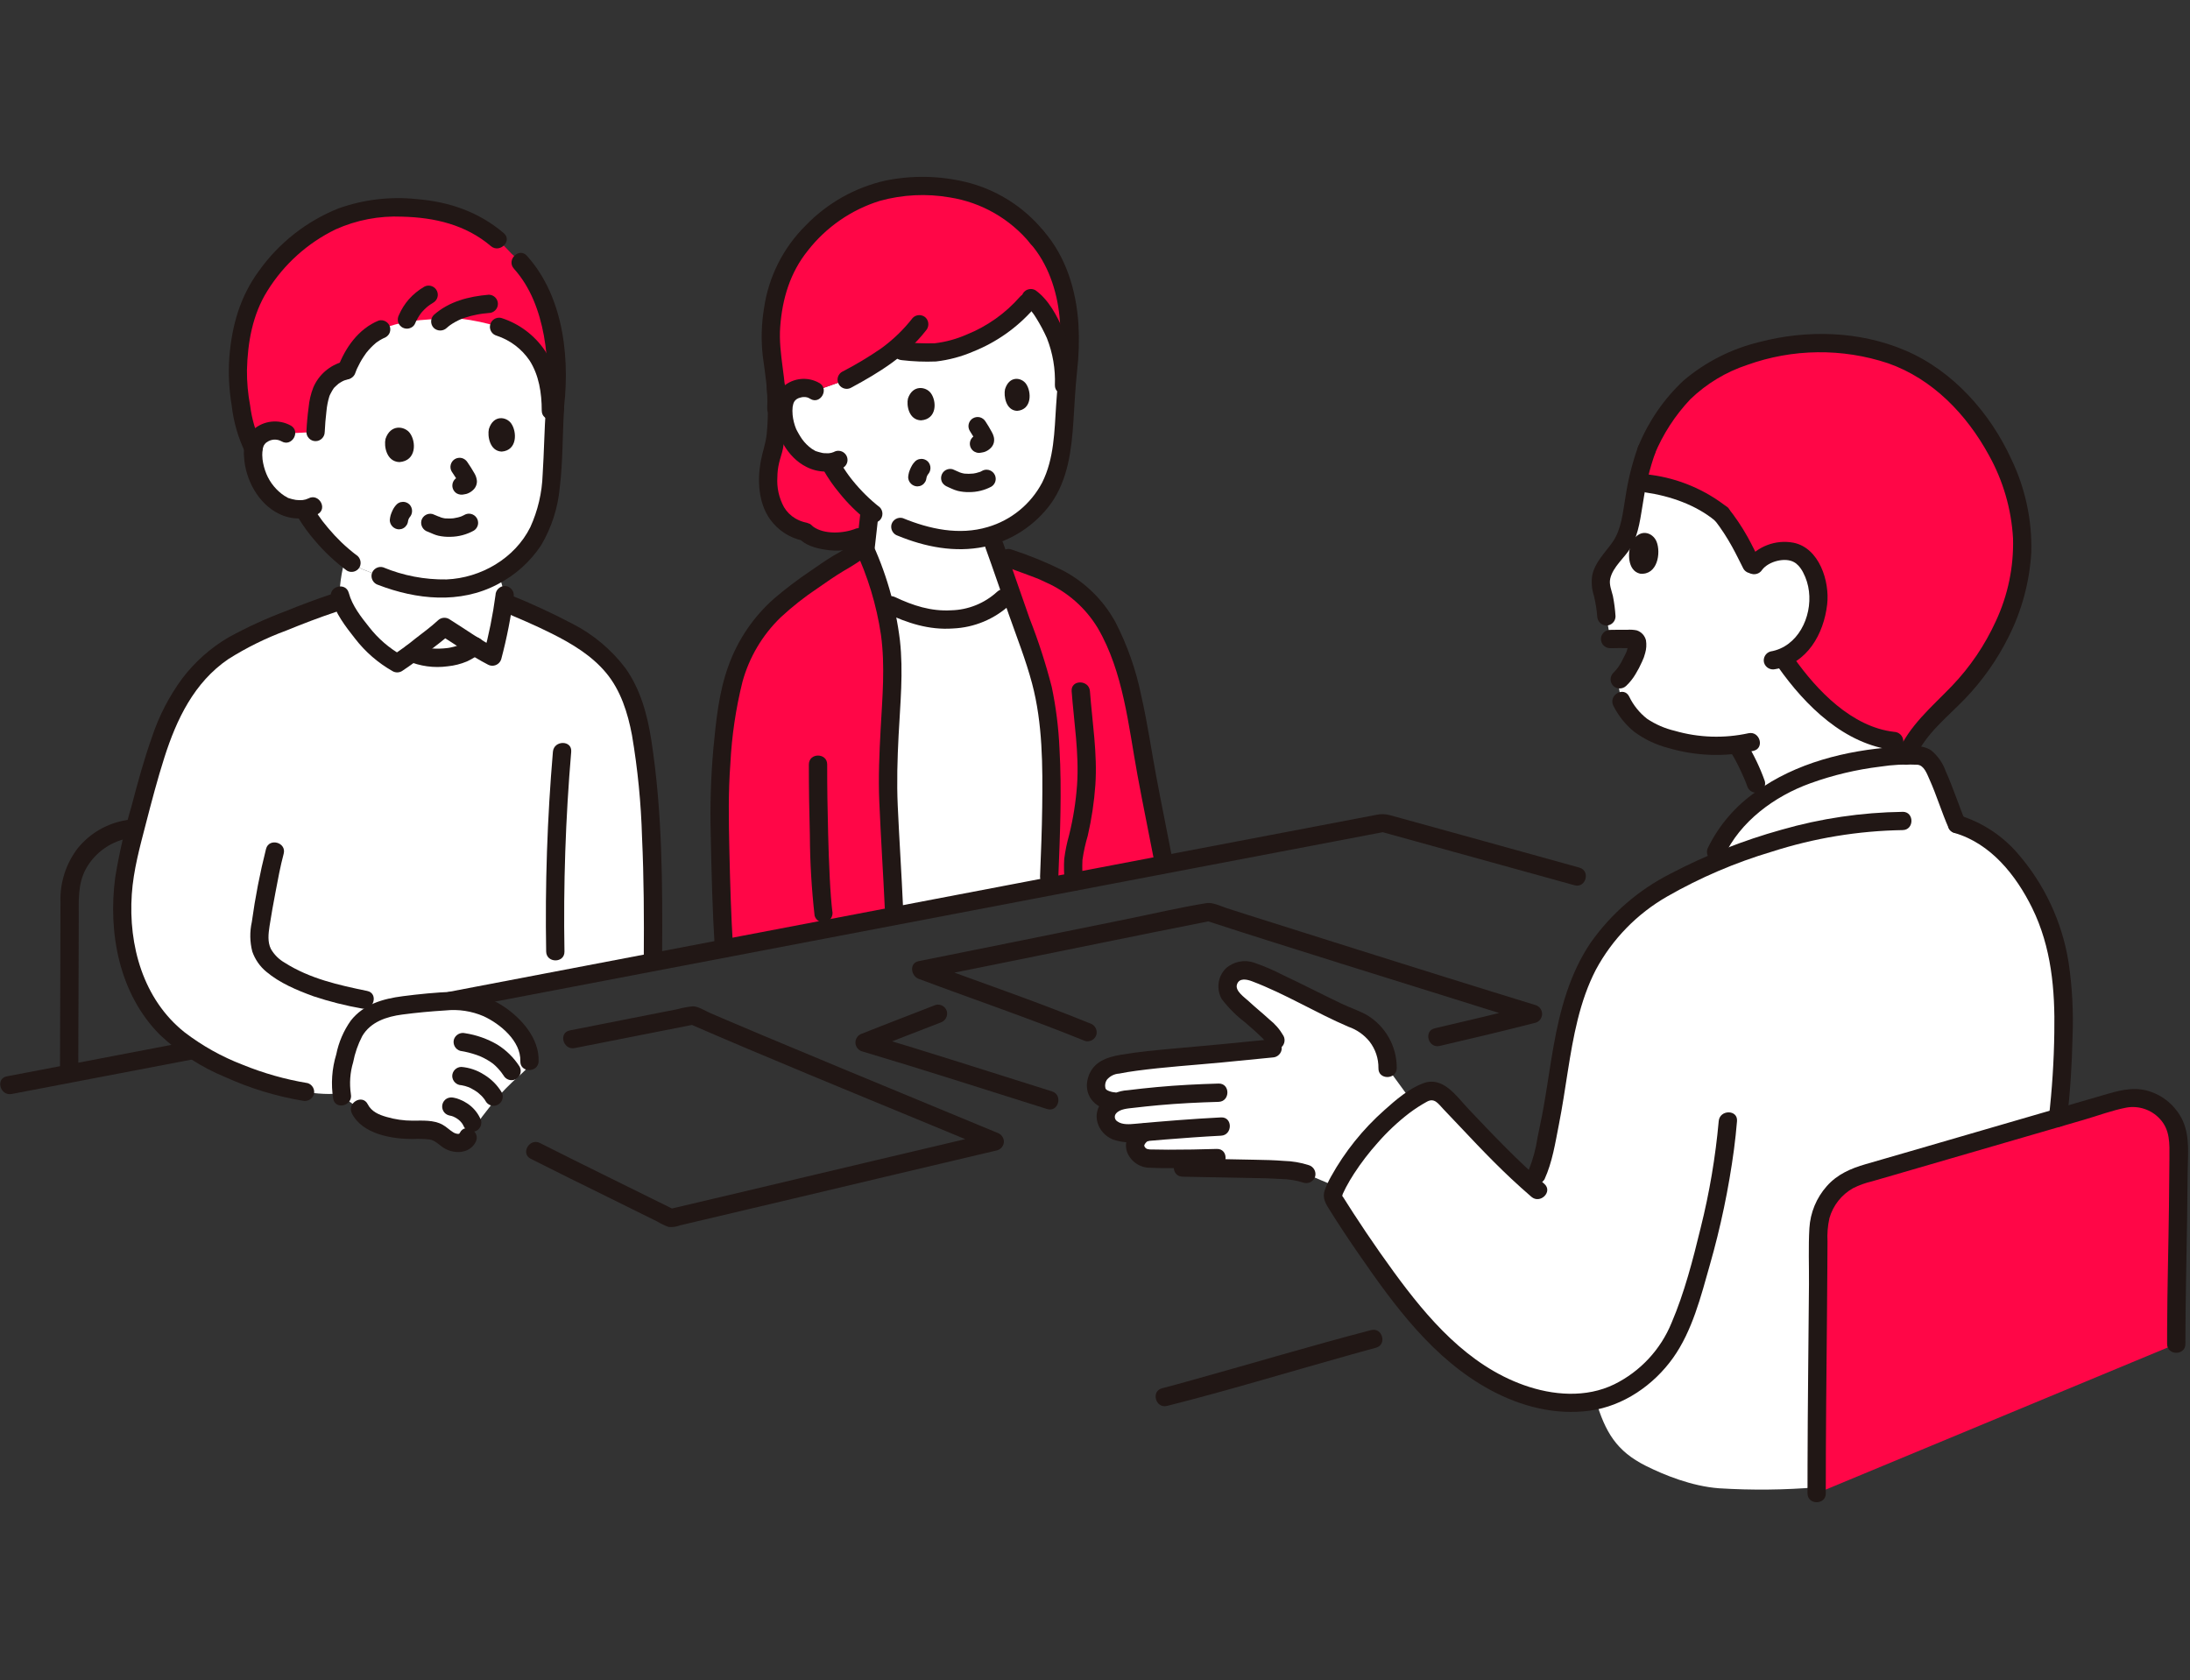 <?xml version="1.0" encoding="UTF-8" standalone="no"?>
<svg xmlns="http://www.w3.org/2000/svg" xmlns:xlink="http://www.w3.org/1999/xlink" xmlns:serif="http://www.serif.com/" width="100%" height="100%" viewBox="0 0 434 333" version="1.1" xml:space="preserve" style="fill-rule:evenodd;clip-rule:evenodd;stroke-linejoin:round;stroke-miterlimit:2;">
    <rect x="0" y="0" width="434" height="333" fill="#333333" stroke="none"/>
    <g transform="matrix(1.432,0,0,1.432,217.084,201.583)">
        <g>
            <g transform="matrix(0.633,0,0,0.633,-151.567,-116.294)">
                <path d="M74.735,201.07C74.081,198.211 74.687,195.227 75.403,192.383C76.103,189.604 76.995,186.71 79.083,184.747C80.876,183.102 83.089,181.985 85.477,181.519C90.506,180.733 95.581,180.286 100.67,180.179C105.928,180.645 110.726,183.398 113.782,187.702C115.044,189.318 115.725,191.313 115.715,193.363C115.705,195.413 113.547,195.839 108.936,201.063C106.483,203.881 104.241,206.875 102.227,210.021C101.769,211.146 100.267,211.563 98.827,211.055C97.607,210.625 96.27,209.028 95.027,208.688C92.735,208.063 89.194,208.646 86.807,208.156C83.641,207.506 80.007,206.707 78.628,203.783L74.735,201.07Z" style="fill:white;fill-rule:nonzero;"></path>
            </g>
            <g transform="matrix(0.633,0,0,0.633,-151.567,-116.294)">
                <path d="M77.839,98C77.277,97.221 76.708,96.393 76.114,95.511C75.253,94.31 74.632,92.954 74.283,91.518C73.934,90.082 75.163,83.089 75.706,83.524C76.064,83.811 76.434,84.096 76.817,84.38C77.553,84.916 78.337,85.385 79.158,85.78C79.991,86.134 82.303,87.005 83.158,87.288C86.102,88.45 89.164,89.288 92.29,89.788C93.38,89.926 94.477,90.009 95.576,90.037C100.193,90.255 104.774,89.125 108.759,86.783C109.123,86.567 110.28,91.463 110.28,91.463C110.03,93.473 109.259,96.915 108.78,100.215C108.321,101.896 108.024,103.438 107.613,104.909C106.122,104.144 105.299,103.665 104.061,102.973L103.649,102.685C101.742,104.186 99.4,105.034 96.974,105.103C94.622,105.339 92.247,104.996 90.058,104.103C89.028,104.935 87.936,105.688 86.791,106.353C85.041,105.402 83.421,104.229 81.971,102.863C80.441,101.378 79.057,99.75 77.839,98Z" style="fill:white;fill-rule:nonzero;"></path>
            </g>
            <g transform="matrix(0.633,0,0,0.633,-151.567,-116.294)">
                <path d="M121.289,50.567C120.964,55.267 120.843,59.951 120.638,64.267C120.282,71.756 118.431,78.624 113.483,83.213C108.725,87.873 102.235,90.346 95.583,90.034C94.484,90.006 93.387,89.923 92.297,89.785C89.171,89.285 86.109,88.447 83.165,87.285C82.306,87.002 79.994,86.131 79.165,85.777C78.344,85.382 77.56,84.913 76.824,84.377C73.796,82.116 71.109,79.431 68.846,76.405C66.583,73.379 67.374,74.414 66.732,73.265C66.732,73.265 66.614,73.004 66.446,72.636C64.879,72.787 63.299,72.529 61.862,71.887C59.71,70.688 57.964,68.873 56.848,66.677C55.555,64.432 54.799,60.569 55.688,58.233C56.254,56.801 57.552,55.781 59.078,55.571C60.257,55.303 61.494,55.496 62.535,56.111C63.576,56.726 58.877,28.947 94.894,28.186C126.45,27.519 121.289,50.567 121.289,50.567Z" style="fill:white;fill-rule:nonzero;"></path>
            </g>
            <g transform="matrix(0.633,0,0,0.633,-151.567,-116.294)">
                <path d="M75.727,42.3C77.005,38.744 79.783,34.744 83.283,33.355C88.59,31.055 94.802,31.055 100.583,31.004C103.457,31.342 106.294,31.945 109.058,32.804C116.224,35.248 120.425,41.047 120.391,51.109L121.06,51.964C121.956,45.602 121.771,39.135 120.511,32.835C119.095,26.594 116.737,21.092 111.747,16.761C104.742,8.945 96.963,6.686 86.184,6.686C79.154,6.686 68.804,8.874 59.714,19.724C55.554,24.939 53.884,28.437 52.724,34.481C52.037,38.226 51.812,42.042 52.054,45.842C52.418,49.024 53.287,55.567 55.29,59.262C55.518,58.662 55.681,58.237 55.681,58.237C56.247,56.805 57.545,55.785 59.071,55.575C60.25,55.307 61.487,55.5 62.528,56.115L68.95,55.782C69.054,53.219 69.341,50.666 69.811,48.144C70.172,46.841 70.812,45.632 71.686,44.6C72.701,43.508 74.007,42.727 75.45,42.35" style="fill:rgb(255,6,71);fill-rule:nonzero;"></path>
            </g>
            <g transform="matrix(0.633,0,0,0.633,-151.567,-116.294)">
                <path d="M77.826,82.654C77.66,82.53 77.493,82.406 77.326,82.279C77.566,82.464 77.083,82.079 77.088,82.087C76.803,81.859 76.522,81.626 76.243,81.387C75.681,80.909 75.133,80.414 74.6,79.903C73.587,78.926 72.625,77.897 71.719,76.819C71.293,76.319 70.874,75.802 70.472,75.278C70.672,75.534 70.517,75.335 70.472,75.278C70.372,75.141 70.272,75.006 70.172,74.869C69.549,74.03 68.972,73.158 68.442,72.258C68.07,71.712 67.45,71.384 66.789,71.384C65.692,71.384 64.789,72.287 64.789,73.384C64.789,73.694 64.861,74 65,74.278C66.132,76.183 67.436,77.981 68.895,79.649C70.944,82.06 73.265,84.228 75.81,86.108C76.757,86.662 77.992,86.338 78.546,85.391C79.068,84.438 78.75,83.228 77.828,82.654L77.826,82.654Z" style="fill:rgb(33,23,21);fill-rule:nonzero;"></path>
            </g>
            <g transform="matrix(0.633,0,0,0.633,-151.567,-116.294)">
                <path d="M63.537,54.388C60.9,52.916 57.602,53.269 55.337,55.266C53.797,56.867 53.054,59.077 53.314,61.283C53.589,66.146 56.423,71.503 60.957,73.673C63.604,75.001 66.722,75.035 69.397,73.764C71.665,72.543 69.647,69.089 67.378,70.31C66.991,70.497 66.575,70.618 66.148,70.667C65.833,70.691 65.517,70.695 65.201,70.678C65.046,70.671 64.891,70.66 64.736,70.645C64.479,70.618 64.436,70.613 64.594,70.628C64.072,70.54 63.557,70.411 63.055,70.242C62.955,70.207 62.855,70.17 62.755,70.13C63.012,70.24 63.049,70.252 62.865,70.164C62.631,70.007 62.386,69.866 62.133,69.743C60.375,68.566 59.004,66.896 58.192,64.943C57.773,63.925 57.49,62.855 57.351,61.763C57.282,61.139 57.275,60.51 57.329,59.884C57.337,59.701 57.371,59.52 57.429,59.347C57.448,59.273 57.694,58.513 57.55,58.906C57.417,59.266 57.615,58.784 57.65,58.716C57.706,58.616 58.068,58.151 57.75,58.516C57.897,58.341 58.058,58.179 58.232,58.03C57.964,58.253 58.586,57.83 58.664,57.789C59.561,57.323 60.636,57.34 61.518,57.836C63.75,59.129 65.766,55.674 63.537,54.383L63.537,54.388Z" style="fill:rgb(33,23,21);fill-rule:nonzero;"></path>
            </g>
            <g transform="matrix(0.633,0,0,0.633,-151.567,-116.294)">
                <path d="M86.655,71.647C86.292,72.022 85.995,72.456 85.777,72.931C85.616,73.269 85.477,73.618 85.362,73.974C85.264,74.334 85.2,74.702 85.172,75.074C85.2,76.16 86.086,77.046 87.172,77.074L87.703,77.003C88.037,76.911 88.341,76.733 88.586,76.488L88.899,76.083C89.078,75.777 89.172,75.429 89.172,75.074C89.172,75.047 89.178,75.019 89.181,74.992L89.11,75.524C89.159,75.204 89.249,74.893 89.377,74.596L89.177,75.074C89.297,74.777 89.453,74.497 89.643,74.24L89.331,74.645C89.378,74.583 89.429,74.526 89.485,74.472C90.231,73.683 90.231,72.433 89.485,71.644C89.109,71.27 88.601,71.059 88.071,71.058L87.539,71.129C87.205,71.221 86.901,71.399 86.656,71.644L86.655,71.647Z" style="fill:rgb(33,23,21);fill-rule:nonzero;"></path>
            </g>
            <g transform="matrix(0.633,0,0,0.633,-151.567,-116.294)">
                <path d="M108.529,34.725C111.478,35.692 114.023,37.617 115.757,40.191C117.778,43.374 118.391,47.233 118.394,51.102C118.394,53.676 122.394,53.681 122.394,51.102C122.394,46.581 121.615,41.843 119.094,37.995C116.814,34.624 113.468,32.114 109.594,30.868C109.421,30.82 109.242,30.796 109.063,30.796C107.965,30.796 107.062,31.699 107.062,32.797C107.062,33.694 107.666,34.487 108.531,34.725L108.529,34.725Z" style="fill:rgb(33,23,21);fill-rule:nonzero;"></path>
            </g>
            <g transform="matrix(0.633,0,0,0.633,-151.567,-116.294)">
                <path d="M90.635,32.2C91.025,31.292 91.522,30.434 92.115,29.644L91.802,30.044C92.377,29.309 93.043,28.648 93.783,28.079L93.378,28.392C93.796,28.074 94.23,27.779 94.678,27.506C95.291,27.148 95.669,26.489 95.669,25.779C95.669,24.682 94.766,23.779 93.669,23.779C93.314,23.779 92.965,23.873 92.659,24.052C91.416,24.785 90.294,25.705 89.331,26.78C88.45,27.8 87.726,28.946 87.184,30.18C86.931,30.652 86.859,31.2 86.984,31.721C87.221,32.587 88.015,33.193 88.913,33.193C89.092,33.193 89.271,33.169 89.444,33.121C89.952,32.99 90.385,32.658 90.644,32.202L90.635,32.2Z" style="fill:rgb(33,23,21);fill-rule:nonzero;"></path>
            </g>
            <g transform="matrix(0.633,0,0,0.633,-151.567,-116.294)">
                <path d="M97.617,33.032C97.783,32.883 97.953,32.74 98.125,32.597C97.765,32.897 98.315,32.46 98.385,32.411C98.749,32.158 99.126,31.924 99.514,31.711C99.905,31.494 100.306,31.301 100.714,31.12C100.276,31.32 100.939,31.034 101.014,31.005C101.227,30.925 101.441,30.85 101.656,30.779C102.535,30.492 103.431,30.264 104.34,30.096C104.571,30.052 104.805,30.012 105.04,29.975C105.123,29.962 105.866,29.86 105.388,29.92C105.861,29.861 106.335,29.812 106.812,29.771C107.909,29.771 108.812,28.868 108.812,27.771C108.812,26.674 107.909,25.771 106.812,25.771C102.456,26.145 98.125,27.226 94.789,30.205C94.021,30.984 94.021,32.255 94.789,33.034C95.576,33.785 96.831,33.785 97.618,33.034L97.617,33.032Z" style="fill:rgb(33,23,21);fill-rule:nonzero;"></path>
            </g>
            <g transform="matrix(0.633,0,0,0.633,-151.567,-116.294)">
                <path d="M70.95,55.782C71.019,54.282 71.139,52.774 71.321,51.282C71.422,50.136 71.645,49.004 71.986,47.905C72.081,47.641 71.84,48.197 71.977,47.923C72.043,47.789 72.1,47.65 72.166,47.515C72.289,47.264 72.42,47.015 72.566,46.775C72.697,46.539 72.841,46.311 73,46.093C72.753,46.418 72.98,46.131 73.046,46.07C73.152,45.97 73.252,45.87 73.358,45.77C73.558,45.585 73.758,45.408 73.958,45.236C74.125,45.099 73.751,45.366 74.058,45.168C74.158,45.102 74.258,45.031 74.365,44.968C74.637,44.795 74.922,44.644 75.218,44.515C75.018,44.6 75.249,44.509 75.324,44.485C75.542,44.418 75.756,44.348 75.975,44.285C76.84,44.047 77.444,43.254 77.444,42.357C77.444,41.259 76.541,40.356 75.443,40.356C75.264,40.356 75.085,40.38 74.912,40.428C72.01,41.217 69.626,43.295 68.448,46.062C67.905,47.457 67.561,48.921 67.427,50.412C67.188,52.197 67.027,53.988 66.944,55.786C66.944,56.883 67.847,57.786 68.944,57.786C70.041,57.786 70.944,56.883 70.944,55.786L70.95,55.782Z" style="fill:rgb(33,23,21);fill-rule:nonzero;"></path>
            </g>
            <g transform="matrix(0.633,0,0,0.633,-151.567,-116.294)">
                <path d="M77.656,42.829C77.736,42.608 77.819,42.389 77.907,42.172C78.019,41.897 77.978,42.063 77.882,42.229C77.946,42.12 77.991,41.983 78.044,41.868C78.244,41.439 78.457,41.017 78.682,40.604C78.907,40.191 79.156,39.778 79.427,39.367C79.566,39.154 79.71,38.945 79.857,38.739C79.924,38.645 79.993,38.553 80.057,38.459C80.338,38.072 79.779,38.796 80.082,38.426C80.676,37.683 81.339,36.997 82.062,36.377C82.162,36.293 82.274,36.215 82.371,36.127C82.221,36.262 82.104,36.327 82.334,36.163C82.528,36.025 82.726,35.892 82.934,35.763C83.115,35.651 83.301,35.545 83.49,35.445C83.603,35.386 83.716,35.33 83.831,35.276C83.946,35.222 84.341,35.064 83.816,35.276C84.312,35.121 84.737,34.795 85.016,34.357C85.283,33.89 85.355,33.336 85.216,32.816C84.917,31.763 83.813,31.135 82.755,31.416C78.334,33.217 75.385,37.4 73.8,41.765C73.514,42.823 74.144,43.93 75.2,44.225C76.256,44.488 77.346,43.867 77.66,42.825L77.656,42.829Z" style="fill:rgb(33,23,21);fill-rule:nonzero;"></path>
            </g>
            <g transform="matrix(0.633,0,0,0.633,-151.567,-116.294)">
                <path d="M112.313,20.087C115.97,24.143 117.876,29.394 118.86,34.699C119.853,40.223 119.945,45.872 119.134,51.426C118.879,52.481 119.497,53.566 120.534,53.886C121.592,54.17 122.697,53.54 122.994,52.486C124.72,40.658 123.487,26.509 115.145,17.256C113.417,15.34 110.596,18.176 112.316,20.084L112.313,20.087Z" style="fill:rgb(33,23,21);fill-rule:nonzero;"></path>
            </g>
            <g transform="matrix(0.633,0,0,0.633,-151.567,-116.294)">
                <path d="M101.47,73.922C101.347,73.995 101.224,74.064 101.097,74.122C101.028,74.148 100.961,74.18 100.897,74.217C101.206,73.975 101.205,74.092 101.004,74.169C100.703,74.284 100.395,74.381 100.082,74.46C99.732,74.549 99.373,74.588 99.023,74.669C99.115,74.648 99.447,74.621 99.171,74.646C99.085,74.654 99,74.664 98.914,74.671C98.722,74.687 98.529,74.698 98.336,74.703C98.002,74.713 97.669,74.706 97.336,74.68C97.255,74.674 97.174,74.663 97.093,74.658C96.831,74.641 97.523,74.731 97.269,74.682C97.1,74.65 96.93,74.623 96.761,74.582C96.611,74.546 96.461,74.503 96.316,74.454C96.171,74.405 95.924,74.243 95.791,74.254L95.998,74.341L95.792,74.252L95.515,74.132C95.194,73.995 94.873,73.858 94.547,73.732C93.489,73.444 92.38,74.075 92.087,75.132C91.828,76.188 92.447,77.276 93.487,77.593C93.543,77.614 93.94,77.782 93.668,77.662C93.421,77.554 93.73,77.691 93.776,77.71C94.094,77.848 94.411,77.985 94.731,78.116C95.08,78.264 95.442,78.383 95.811,78.469C96.684,78.66 97.578,78.739 98.471,78.703C100.229,78.677 101.954,78.221 103.495,77.375C104.108,77.017 104.486,76.358 104.486,75.648C104.486,74.551 103.583,73.648 102.486,73.648C102.131,73.648 101.783,73.742 101.477,73.921L101.47,73.922Z" style="fill:rgb(33,23,21);fill-rule:nonzero;"></path>
            </g>
            <g transform="matrix(0.633,0,0,0.633,-151.567,-116.294)">
                <path d="M84.24,57.291C83.877,58.824 84.408,62.261 87.274,62.367C91.036,62.095 90.959,57.902 89.563,56.021C88.419,54.481 85.325,54.013 84.24,57.291Z" style="fill:rgb(33,23,21);fill-rule:nonzero;"></path>
            </g>
            <g transform="matrix(0.633,0,0,0.633,-151.567,-116.294)">
                <path d="M106.837,55.14C106.508,56.627 107.001,59.963 109.631,60.071C113.081,59.815 113.002,55.747 111.717,53.919C110.665,52.422 107.826,51.962 106.837,55.14Z" style="fill:rgb(33,23,21);fill-rule:nonzero;"></path>
            </g>
            <g transform="matrix(0.633,0,0,0.633,-151.567,-116.294)">
                <path d="M98.709,64.431C99.002,64.86 99.285,65.296 99.562,65.731C99.879,66.196 100.161,66.683 100.407,67.189L100.207,66.711C100.247,66.808 100.276,66.908 100.294,67.011L100.223,66.479C100.23,66.536 100.231,66.593 100.228,66.65L100.299,66.118C100.291,66.172 100.276,66.226 100.254,66.276L100.454,65.799C100.437,65.833 100.416,65.865 100.391,65.894L100.703,65.489C100.623,65.58 100.536,65.665 100.443,65.743L100.848,65.43C100.743,65.511 100.629,65.578 100.507,65.63L100.984,65.43C100.766,65.497 100.544,65.546 100.318,65.577C99.453,65.815 98.85,66.608 98.85,67.505C98.85,68.215 99.228,68.874 99.841,69.232C100.313,69.484 100.861,69.555 101.382,69.432C101.575,69.404 101.766,69.366 101.955,69.319C102.486,69.151 102.971,68.864 103.374,68.48C103.941,67.974 104.252,67.239 104.221,66.48C104.167,65.894 103.981,65.328 103.677,64.824C103.214,63.997 102.696,63.197 102.162,62.414C101.889,61.972 101.464,61.646 100.967,61.495C100.447,61.356 99.893,61.428 99.426,61.695C98.976,61.961 98.646,62.391 98.507,62.895C98.362,63.414 98.435,63.971 98.707,64.436L98.709,64.431Z" style="fill:rgb(33,23,21);fill-rule:nonzero;"></path>
            </g>
            <g transform="matrix(0.633,0,0,0.633,-151.567,-116.294)">
                <path d="M57.111,58.423C55.839,55.775 55.006,52.938 54.646,50.023C54.159,47.468 53.925,44.872 53.946,42.271C54.092,36.245 55.16,30.093 58.415,24.927C62.016,19.119 67.196,14.454 73.347,11.477C77.904,9.433 82.877,8.484 87.867,8.706C94.94,8.874 101.772,10.455 107.267,15.137C109.216,16.798 112.058,13.981 110.095,12.308C104.641,7.663 98.16,5.44 91.08,4.868C85.291,4.252 79.438,4.947 73.954,6.9C66.972,9.693 60.937,14.434 56.571,20.557C52.452,26.148 50.652,32.511 50.098,39.372C49.846,42.892 50.013,46.43 50.598,49.911C51.005,53.571 52.04,57.134 53.658,60.442C54.895,62.7 58.35,60.684 57.112,58.423L57.111,58.423Z" style="fill:rgb(33,23,21);fill-rule:nonzero;"></path>
            </g>
            <g transform="matrix(0.633,0,0,0.633,-151.567,-116.294)">
                <path d="M82.631,89.22C91.031,92.449 100.52,93.42 108.731,89.093C112.592,87.106 115.877,84.16 118.27,80.537C120.536,76.694 121.923,72.397 122.33,67.954C123.041,62.206 122.899,56.344 123.291,50.567C123.466,47.998 119.465,48.008 119.291,50.567C118.963,55.407 118.9,60.259 118.591,65.099C118.459,69.068 117.544,72.972 115.9,76.587C112.512,83.419 105.09,87.713 97.573,88.023C92.813,88.1 88.089,87.195 83.695,85.363C82.637,85.08 81.532,85.709 81.235,86.763C80.969,87.819 81.591,88.912 82.635,89.223L82.631,89.22Z" style="fill:rgb(33,23,21);fill-rule:nonzero;"></path>
            </g>
            <g transform="matrix(0.633,0,0,0.633,-151.567,-116.294)">
                <path d="M221.981,93.857C221.608,92.791 221.233,91.709 220.856,90.622C217.856,93.885 214.729,95.966 210.363,96.538C207.723,96.948 205.032,96.914 202.403,96.438C199.177,95.644 196.063,94.447 193.136,92.875C194.619,98.554 195.256,104.421 195.024,110.286C194.717,118.186 194.011,126.08 194.102,133.986C194.144,137.686 195.227,156.016 195.394,159.849L195.471,161.627C206.942,159.441 218.271,157.279 229.253,155.183C229.72,142.528 230.889,122.678 227.486,110.108C226.458,106.308 225.111,102.596 223.765,98.884C223.188,97.3 222.589,95.6 221.981,93.857Z" style="fill:white;fill-rule:nonzero;"></path>
            </g>
            <g transform="matrix(0.633,0,0,0.633,-151.567,-116.294)">
                <path d="M185.061,44.352C188.659,42.538 192.084,40.398 195.293,37.96C203.202,38.404 204.454,39.253 211.825,36.409C216.651,34.522 220.955,31.504 224.373,27.609L225.329,26.526C227.129,27.785 228.577,30.182 230.403,33.926C231.945,37.591 232.688,41.543 232.58,45.517L232.198,58.477C231.428,64.416 229.461,69.731 225.336,73.377C222.815,75.687 219.821,77.419 216.563,78.454C217.033,79.754 217.311,80.516 217.311,80.516C218.44,83.63 219.652,87.144 220.856,90.616C217.856,93.878 214.729,95.959 210.363,96.531C207.723,96.941 205.032,96.907 202.403,96.431C199.177,95.638 196.064,94.44 193.139,92.866C192.123,88.989 190.785,85.204 189.139,81.55C189.656,77.527 189.727,76.091 190.107,73.031C187.637,70.976 185.442,68.612 183.574,65.997C181.706,63.382 180.394,61.48 181.727,62.368C180.149,62.55 178.551,62.285 177.117,61.602C175.124,60.429 173.525,58.688 172.525,56.602C171.361,54.466 170.736,50.822 171.625,48.649C172.188,47.317 173.429,46.389 174.866,46.225C175.978,45.999 177.136,46.207 178.1,46.807L185.061,44.352Z" style="fill:white;fill-rule:nonzero;"></path>
            </g>
            <g transform="matrix(0.633,0,0,0.633,-151.567,-116.294)">
                <path d="M233.034,26.784C232.122,21.769 229.918,17.077 226.639,13.174C219.727,4.852 211.227,2.1 201.372,2.028C194.762,1.978 185.001,3.653 176.233,13.411C172.219,18.111 170.579,21.285 169.356,26.811C168.631,30.232 168.339,33.732 168.487,37.226C168.649,38.959 169.098,41.726 169.408,44.526C170.16,49.97 169.858,57.413 168.748,60.62C167.248,64.957 166.283,75.22 176.048,77.636C180.461,78.495 184.927,79.047 189.416,79.289C189.698,76.855 189.807,75.449 190.105,73.049C187.635,70.994 185.44,68.63 183.572,66.015C182.741,64.885 182.016,63.679 181.407,62.415C179.932,62.525 178.453,62.252 177.115,61.621C175.122,60.448 173.523,58.707 172.523,56.621C171.359,54.485 170.734,50.841 171.623,48.668C172.186,47.336 173.427,46.408 174.864,46.244C175.976,46.018 177.134,46.226 178.098,46.826L185.063,44.362C188.661,42.548 192.086,40.408 195.295,37.97C203.204,38.414 204.457,39.263 211.827,36.419C216.653,34.532 220.957,31.514 224.375,27.619L225.331,26.536C227.131,27.795 228.579,30.192 230.405,33.936C231.947,37.601 232.69,41.553 232.582,45.527C232.474,49.501 232.405,51.554 232.2,58.486C232.316,57.591 232.407,56.683 232.473,55.762C232.773,51.562 232.992,46.993 233.435,42.431C234.104,37.226 233.968,31.948 233.034,26.784Z" style="fill:rgb(255,6,71);fill-rule:nonzero;"></path>
            </g>
            <g transform="matrix(0.633,0,0,0.633,-151.567,-116.294)">
                <path d="M188.061,73.436C187.761,75.905 187.535,78.383 187.227,80.852C187.227,81.383 187.438,81.892 187.813,82.267C188.188,82.642 188.697,82.853 189.228,82.853C189.758,82.853 190.267,82.642 190.642,82.267C190.99,81.874 191.196,81.376 191.227,80.852C191.535,78.383 191.76,75.905 192.061,73.436C192.062,72.906 191.851,72.396 191.475,72.022C190.699,71.246 189.423,71.246 188.647,72.022C188.298,72.414 188.091,72.912 188.061,73.436Z" style="fill:rgb(33,23,21);fill-rule:nonzero;"></path>
            </g>
            <g transform="matrix(0.633,0,0,0.633,-151.567,-116.294)">
                <path d="M167.575,45.92C167.915,49.352 167.915,52.81 167.575,56.242C167.362,58.312 166.637,60.202 166.269,62.23C165.51,66.419 165.769,71.306 168.318,74.885C170.045,77.292 172.617,78.961 175.518,79.558L174.635,79.043C176.005,80.543 178.269,81.193 180.206,81.492C182.895,81.974 185.666,81.713 188.218,80.739C189.256,80.42 189.874,79.334 189.618,78.279C189.322,77.224 188.216,76.595 187.158,76.879C184.409,78.007 180.113,78.245 177.698,76.454C177.499,76.255 177.286,76.069 177.062,75.899C176.608,75.697 176.132,75.551 175.644,75.463C175.009,75.279 174.4,75.017 173.83,74.683C172.817,74.086 171.97,73.244 171.367,72.234C170.257,70.222 169.751,67.933 169.909,65.641C169.915,64.617 170.037,63.597 170.273,62.601C170.512,61.536 170.906,60.519 171.122,59.446C171.93,54.982 172.084,50.425 171.579,45.917C171.551,44.831 170.665,43.945 169.579,43.917C168.485,43.925 167.587,44.823 167.579,45.917L167.575,45.92Z" style="fill:rgb(33,23,21);fill-rule:nonzero;"></path>
            </g>
            <g transform="matrix(0.633,0,0,0.633,-151.567,-116.294)">
                <path d="M192.3,72.254C190.12,70.544 188.141,68.592 186.4,66.436C186.31,66.325 186.22,66.213 186.131,66.1C186.104,66.066 185.753,65.615 186.02,65.962C185.828,65.712 185.638,65.46 185.451,65.206C185.291,64.991 185.139,64.771 184.987,64.55C184.408,63.729 183.873,62.878 183.385,62C182.825,61.061 181.598,60.739 180.649,61.282C179.721,61.851 179.402,63.067 179.931,64.019C180.952,65.825 182.135,67.535 183.467,69.126C185.233,71.335 187.249,73.332 189.474,75.078C190.262,75.827 191.514,75.827 192.302,75.078C193.067,74.297 193.067,73.031 192.302,72.25L192.3,72.254Z" style="fill:rgb(33,23,21);fill-rule:nonzero;"></path>
            </g>
            <g transform="matrix(0.633,0,0,0.633,-151.567,-116.294)">
                <path d="M225.225,14.589C229.043,18.938 231.015,24.818 231.589,30.512C232.245,37.012 231.272,43.456 230.851,49.941C230.48,55.641 230.417,61.617 227.8,66.841C225.31,71.566 221.004,75.082 215.876,76.575C209.642,78.423 203.181,77.024 197.312,74.611C196.254,74.327 195.149,74.957 194.852,76.011C194.589,77.067 195.21,78.158 196.252,78.472C202.232,80.929 208.717,82.203 215.136,80.888C221.013,79.637 226.223,76.251 229.753,71.388C233.442,66.161 234.224,59.688 234.628,53.477C234.867,49.794 235.044,46.099 235.436,42.428C235.83,39.027 235.929,35.597 235.73,32.179C235.24,24.793 233.009,17.41 228.057,11.767C226.357,9.829 223.535,12.667 225.228,14.596L225.225,14.589Z" style="fill:rgb(33,23,21);fill-rule:nonzero;"></path>
            </g>
            <g transform="matrix(0.633,0,0,0.633,-151.567,-116.294)">
                <path d="M228.054,11.76C223.706,6.486 217.767,2.757 211.127,1.132C205.356,-0.259 199.349,-0.367 193.532,0.817C186.885,2.318 180.821,5.734 176.093,10.641C171.186,15.507 167.993,21.84 167,28.679C166.414,32.156 166.32,35.697 166.72,39.2C167.212,42.94 167.89,46.736 167.687,50.522C167.549,53.094 171.55,53.087 171.687,50.522C172.007,44.55 170.08,38.737 170.53,32.763C170.989,26.663 172.669,20.986 176.538,16.163C180.559,10.995 186.071,7.184 192.325,5.246C197.307,3.87 202.533,3.615 207.625,4.5C214.528,5.591 220.795,9.183 225.225,14.589C226.883,16.562 229.7,13.72 228.054,11.76Z" style="fill:rgb(33,23,21);fill-rule:nonzero;"></path>
            </g>
            <g transform="matrix(0.633,0,0,0.633,-151.567,-116.294)">
                <path d="M179.105,45.089C176.605,43.636 173.441,43.924 171.245,45.806C169.735,47.332 168.988,49.459 169.212,51.595C169.4,56.195 172.012,61.312 176.267,63.421C178.757,64.707 181.704,64.781 184.255,63.621C184.868,63.263 185.246,62.604 185.246,61.894C185.246,60.797 184.343,59.894 183.245,59.894C182.891,59.894 182.542,59.988 182.236,60.167C181.884,60.316 181.51,60.407 181.129,60.436C180.829,60.436 180.537,60.445 180.24,60.425C180.094,60.415 179.949,60.401 179.804,60.384C179.98,60.403 179.948,60.395 179.704,60.357C179.215,60.244 178.744,60.118 178.268,59.957C177.881,59.83 178.539,60.148 178.227,59.936C177.979,59.767 177.699,59.636 177.447,59.471C176.609,58.876 175.877,58.146 175.281,57.309C175.031,56.946 174.799,56.571 174.581,56.189C174.469,55.989 174.358,55.797 174.252,55.598C174.182,55.439 174.102,55.284 174.014,55.134C173.609,54.151 173.349,53.115 173.242,52.057C173.183,51.453 173.185,50.844 173.249,50.24C173.214,50.526 173.344,49.817 173.364,49.74C173.399,49.612 173.438,49.487 173.482,49.363C173.373,49.603 173.355,49.641 173.43,49.477C173.507,49.34 173.578,49.199 173.656,49.062C173.734,48.925 173.983,48.724 173.676,49.019C173.735,48.962 174.219,48.511 173.876,48.779C174.08,48.623 174.301,48.491 174.535,48.385C174.383,48.445 174.428,48.43 174.671,48.342C174.826,48.291 174.983,48.248 175.142,48.211C175.428,48.16 175.484,48.145 175.308,48.165C175.462,48.151 175.616,48.144 175.771,48.144C176.241,48.131 176.704,48.268 177.09,48.537C179.29,49.883 181.305,46.425 179.109,45.083L179.105,45.089Z" style="fill:rgb(33,23,21);fill-rule:nonzero;"></path>
            </g>
            <g transform="matrix(0.633,0,0,0.633,-151.567,-116.294)">
                <path d="M222.959,26.2C219.778,29.842 215.78,32.681 211.293,34.483C209.073,35.462 206.719,36.105 204.309,36.39C201.907,36.457 199.503,36.353 197.116,36.078C194.548,35.894 194.559,39.895 197.116,40.078C199.595,40.373 202.094,40.47 204.588,40.368C207.409,40.043 210.167,39.304 212.773,38.176C217.76,36.176 222.216,33.044 225.787,29.029C227.487,27.111 224.673,24.272 222.959,26.2Z" style="fill:rgb(33,23,21);fill-rule:nonzero;"></path>
            </g>
            <g transform="matrix(0.633,0,0,0.633,-151.567,-116.294)">
                <path d="M199.526,30.809C197.552,33.35 195.229,35.599 192.626,37.49C189.882,39.383 187.019,41.098 184.055,42.625C183.442,42.983 183.064,43.642 183.064,44.352C183.064,45.449 183.967,46.352 185.065,46.352C185.419,46.352 185.768,46.258 186.074,46.079C192.174,42.793 198.036,39.179 202.359,33.638C203.101,32.847 203.101,31.6 202.359,30.809C201.58,30.04 200.309,30.04 199.53,30.809L199.526,30.809Z" style="fill:rgb(33,23,21);fill-rule:nonzero;"></path>
            </g>
            <g transform="matrix(0.633,0,0,0.633,-151.567,-116.294)">
                <path d="M224.3,28.24C224.366,28.287 224.54,28.429 224.382,28.298C224.49,28.388 224.595,28.482 224.697,28.578C224.941,28.807 225.172,29.049 225.389,29.303C225.797,29.797 226.167,30.321 226.495,30.871C227.374,32.28 228.155,33.748 228.832,35.264C230.119,38.523 230.715,42.015 230.581,45.517C230.524,48.092 234.524,48.092 234.581,45.517C234.714,41.405 233.97,37.311 232.4,33.508C231.019,30.321 229.205,26.851 226.32,24.786C225.371,24.241 224.143,24.564 223.583,25.504C223.053,26.455 223.373,27.671 224.301,28.24L224.3,28.24Z" style="fill:rgb(33,23,21);fill-rule:nonzero;"></path>
            </g>
            <g transform="matrix(0.633,0,0,0.633,-151.567,-116.294)">
                <path d="M199.989,62.255C199.76,62.485 199.559,62.74 199.389,63.017C199.283,63.184 199.188,63.358 199.107,63.539C198.945,63.877 198.806,64.226 198.691,64.583C198.593,64.943 198.529,65.311 198.501,65.683C198.53,66.769 199.415,67.654 200.501,67.683L201.033,67.611C201.367,67.519 201.671,67.342 201.915,67.097L202.228,66.692C202.407,66.386 202.502,66.038 202.501,65.683C202.501,65.655 202.507,65.628 202.511,65.601L202.439,66.133C202.489,65.814 202.579,65.502 202.707,65.205L202.507,65.683C202.627,65.386 202.784,65.106 202.974,64.849L202.661,65.249C202.708,65.188 202.76,65.13 202.815,65.077C203.563,64.288 203.563,63.037 202.815,62.248C202.439,61.874 201.931,61.664 201.401,61.663L200.87,61.734C200.536,61.826 200.232,62.003 199.987,62.248L199.989,62.255Z" style="fill:rgb(33,23,21);fill-rule:nonzero;"></path>
            </g>
            <g transform="matrix(0.633,0,0,0.633,-151.567,-116.294)">
                <path d="M214.636,64.3C214.52,64.366 214.4,64.423 214.282,64.484C214.045,64.607 214.421,64.423 214.472,64.408C214.387,64.434 214.303,64.474 214.219,64.508C213.933,64.608 213.642,64.692 213.346,64.76C213.173,64.8 212.999,64.833 212.824,64.86C212.745,64.874 212.664,64.881 212.587,64.898C212.663,64.881 213.038,64.846 212.759,64.872C212.417,64.903 212.077,64.928 211.733,64.93C211.418,64.932 211.103,64.918 210.79,64.886C210.338,64.84 211.2,64.959 210.762,64.879C210.603,64.851 210.444,64.816 210.287,64.779C210.147,64.741 210.008,64.698 209.872,64.649C209.792,64.62 209.712,64.577 209.631,64.555C209.74,64.584 209.976,64.709 209.737,64.595C209.237,64.359 208.737,64.143 208.228,63.931C207.708,63.787 207.152,63.859 206.686,64.131C205.739,64.685 205.415,65.92 205.969,66.867C206.257,67.295 206.676,67.618 207.164,67.786C206.949,67.696 206.901,67.674 207.142,67.786L207.4,67.904C207.588,67.991 207.777,68.078 207.967,68.16C208.405,68.365 208.86,68.532 209.327,68.66C210.154,68.858 211.003,68.949 211.853,68.931C213.525,68.937 215.173,68.534 216.653,67.756C217.266,67.398 217.644,66.739 217.644,66.029C217.644,64.932 216.741,64.029 215.643,64.029C215.289,64.029 214.94,64.123 214.634,64.302L214.636,64.3Z" style="fill:rgb(33,23,21);fill-rule:nonzero;"></path>
            </g>
            <g transform="matrix(0.633,0,0,0.633,-151.567,-116.294)">
                <path d="M198.457,48.475C198.117,49.915 198.614,53.143 201.306,53.242C204.838,52.987 204.767,49.049 203.455,47.283C202.381,45.836 199.476,45.4 198.457,48.475Z" style="fill:rgb(33,23,21);fill-rule:nonzero;"></path>
            </g>
            <g transform="matrix(0.633,0,0,0.633,-151.567,-116.294)">
                <path d="M219.678,46.44C219.367,47.865 219.834,51.062 222.318,51.166C225.576,50.922 225.5,47.024 224.286,45.272C223.292,43.837 220.611,43.4 219.678,46.44Z" style="fill:rgb(33,23,21);fill-rule:nonzero;"></path>
            </g>
            <g transform="matrix(0.633,0,0,0.633,-151.567,-116.294)">
                <path d="M211.963,55.521C212.223,55.921 212.476,56.327 212.721,56.739C212.998,57.177 213.249,57.63 213.474,58.096L213.274,57.618C213.32,57.725 213.354,57.837 213.374,57.952L213.302,57.42C213.307,57.473 213.307,57.527 213.302,57.58L213.373,57.049C213.369,57.083 213.361,57.117 213.349,57.149L213.549,56.671C213.537,56.704 213.521,56.735 213.501,56.764L213.814,56.359C213.73,56.461 213.635,56.554 213.53,56.634L213.935,56.322C213.847,56.386 213.753,56.441 213.654,56.486L214.132,56.286C213.997,56.338 213.857,56.374 213.713,56.391L214.245,56.32C213.983,56.353 213.719,56.379 213.459,56.427C212.957,56.567 212.528,56.897 212.264,57.346C212.085,57.652 211.99,58.001 211.99,58.356C211.99,59.066 212.368,59.725 212.981,60.083L213.459,60.283C213.807,60.379 214.174,60.379 214.522,60.283L214.627,60.266L214.096,60.338C214.453,60.316 214.807,60.256 215.151,60.16C215.683,59.985 216.165,59.685 216.557,59.286C216.867,58.982 217.092,58.603 217.212,58.186C217.323,57.761 217.329,57.314 217.229,56.886C217.133,56.489 216.977,56.109 216.768,55.759C216.358,54.985 215.895,54.235 215.418,53.5C215.147,53.057 214.721,52.73 214.223,52.581C213.703,52.442 213.149,52.514 212.682,52.781C212.069,53.139 211.69,53.798 211.69,54.508C211.69,54.863 211.785,55.212 211.964,55.518L211.963,55.521Z" style="fill:rgb(33,23,21);fill-rule:nonzero;"></path>
            </g>
            <g transform="matrix(0.633,0,0,0.633,-151.567,-116.294)">
                <path d="M105.383,103.711C104.963,103.478 104.545,103.241 104.064,102.972C103.927,102.872 103.789,102.78 103.647,102.687C101.741,104.187 99.401,105.033 96.977,105.102C94.625,105.338 92.25,104.995 90.061,104.102C89.031,104.934 87.939,105.687 86.794,106.352C85.044,105.401 83.424,104.228 81.974,102.862C79.753,100.638 77.787,98.173 76.114,95.512C75.482,94.619 74.975,93.643 74.608,92.612L72.894,93.184C72.894,93.184 67.764,94.896 66.479,95.432C53.82,100.716 45.519,103.038 38.479,115.283C34.306,122.543 30.833,137.6 28.616,145.904C26.399,154.208 25.833,163.25 28.082,171.451C29.426,176.451 31.875,181.087 35.25,185.014C44.058,195.09 65.765,201.768 74.6,200.331C74.332,197.654 74.604,194.951 75.4,192.381C76.1,189.602 76.992,186.708 79.08,184.745C80.873,183.1 83.086,181.983 85.474,181.517C88.132,181.037 94.422,180.401 98.156,180.211C112.356,177.499 127.368,174.632 142.697,171.711C142.823,156.447 142.663,138.102 140.391,123.519C137.874,107.364 131.169,102.352 116.621,95.778C115.981,95.489 110.391,93.102 110.391,93.102C110.391,93.102 110.267,93.049 110.054,92.953C109.711,94.953 109.154,97.628 108.78,100.214C108.321,101.895 108.024,103.437 107.613,104.908C106.705,104.44 106.042,104.079 105.383,103.711Z" style="fill:white;fill-rule:nonzero;"></path>
            </g>
            <g transform="matrix(0.633,0,0,0.633,-151.567,-116.294)">
                <path d="M239.635,199.522C239.474,198.585 239.614,197.621 240.035,196.769C240.712,195.432 241.996,194.503 243.478,194.279C247.693,193.479 251.951,192.927 256.23,192.626C264.235,191.91 268.267,191.558 278.186,190.547L279.438,190.419L278.814,188.797C278.397,187.714 276.014,185.515 273.188,183.131C271.616,181.821 270.158,180.38 268.83,178.824C268.031,177.544 268.16,175.882 269.147,174.741C270.417,173.141 272.616,173.32 274.23,173.964C281.342,176.797 290.897,182.186 296.93,184.582C300.309,185.924 303.538,190.516 303.321,194.893L308.49,201.969C301.635,206.886 296.015,213.328 292.073,220.787L285.564,218.019C282.73,216.852 274.23,216.934 271.953,216.881C267.665,216.781 263.175,216.669 258.508,216.615L258.026,214.69C254.845,214.72 251.85,214.714 250.995,214.629C249.601,214.549 248.427,213.532 248.15,212.163C248.084,210.731 248.963,209.414 250.311,208.927L250.683,208.799L247.883,209.07C243.983,209.448 241.52,207.805 241.696,205.261C241.892,203.817 242.936,202.623 244.341,202.236L243.241,202.114C240.894,201.855 239.9,200.76 239.635,199.522Z" style="fill:white;fill-rule:nonzero;"></path>
            </g>
            <g transform="matrix(0.633,0,0,0.633,-151.567,-116.294)">
                <path d="M266.364,198.25C261.869,198.377 257.379,198.599 252.901,199.016C250.772,199.216 248.642,199.436 246.521,199.706C244.473,199.817 242.529,200.654 241.042,202.067C238.442,204.922 239.892,209.094 243.253,210.475C245.083,211.106 247.041,211.276 248.953,210.969C250.834,210.795 252.716,210.635 254.599,210.489C258.699,210.165 262.799,209.859 266.899,209.649C269.461,209.518 269.476,205.518 266.899,205.649C260.651,205.969 254.409,206.471 248.179,207.041C246.952,207.154 245.33,207.309 244.257,206.534C243.9,206.331 243.679,205.95 243.679,205.539C243.679,205.269 243.774,205.007 243.949,204.8C244.785,203.772 246.581,203.7 247.771,203.558C249.608,203.344 251.447,203.147 253.289,202.98C257.639,202.585 262,202.373 266.366,202.25C268.934,202.178 268.945,198.178 266.366,198.25L266.364,198.25Z" style="fill:rgb(33,23,21);fill-rule:nonzero;"></path>
            </g>
            <g transform="matrix(0.633,0,0,0.633,-151.567,-116.294)">
                <path d="M258.505,218.615C263.705,218.677 268.913,218.84 274.118,218.91C276.073,218.936 278.029,218.982 279.98,219.115C281.695,219.139 283.397,219.42 285.029,219.948C286.087,220.231 287.192,219.602 287.489,218.548C287.755,217.492 287.133,216.399 286.089,216.088C284.315,215.517 282.469,215.204 280.606,215.158C278.533,214.994 276.451,214.94 274.372,214.91C269.081,214.834 263.793,214.675 258.502,214.61C255.927,214.58 255.926,218.58 258.502,218.61L258.505,218.615Z" style="fill:rgb(33,23,21);fill-rule:nonzero;"></path>
            </g>
            <g transform="matrix(0.633,0,0,0.633,-151.567,-116.294)">
                <path d="M280.538,187.787C279.755,186.417 278.714,185.211 277.473,184.236C275.998,182.871 274.423,181.62 272.955,180.249C272.062,179.415 269.924,178.002 270.387,176.582C270.878,175.075 272.555,175.461 273.696,175.892C280.963,178.639 287.643,182.792 294.783,185.842C296.575,186.461 298.159,187.57 299.355,189.042C300.656,190.712 301.349,192.777 301.318,194.893C301.247,197.468 305.247,197.466 305.318,194.893C305.357,190.143 302.873,185.713 298.8,183.27C297.084,182.307 295.129,181.67 293.347,180.823C291.215,179.813 289.104,178.758 286.991,177.71C284.8,176.623 282.609,175.537 280.391,174.499C278.384,173.458 276.303,172.566 274.165,171.829C272.031,171.078 269.649,171.552 267.965,173.063C266.163,174.848 265.805,177.654 267.102,179.834C268.553,181.721 270.247,183.41 272.139,184.855C273.281,185.829 274.417,186.813 275.488,187.865C276.137,188.407 276.68,189.065 277.088,189.806C277.646,190.748 278.875,191.07 279.824,190.524C280.75,189.953 281.068,188.739 280.542,187.787L280.538,187.787Z" style="fill:rgb(33,23,21);fill-rule:nonzero;"></path>
            </g>
            <g transform="matrix(0.633,0,0,0.633,-151.567,-116.294)">
                <path d="M278.183,188.547C271.001,189.28 263.815,189.962 256.624,190.591C252.789,190.934 248.941,191.291 245.141,191.93C241.932,192.469 238.907,193.461 237.846,196.907C236.735,200.516 239.095,203.556 242.706,204.043C243.761,204.296 244.845,203.679 245.166,202.643C245.45,201.585 244.821,200.479 243.766,200.183C243.169,200.151 242.586,199.995 242.053,199.725C241.91,199.646 241.786,199.537 241.688,199.407C241.709,199.432 241.631,199.249 241.623,199.228C241.478,198.614 241.59,197.967 241.933,197.437C242.605,196.619 243.593,196.122 244.65,196.069C245.908,195.815 247.179,195.615 248.45,195.445C254.595,194.624 260.801,194.229 266.972,193.645C270.709,193.294 274.445,192.928 278.178,192.545C279.264,192.515 280.148,191.631 280.178,190.545C280.171,189.451 279.272,188.552 278.178,188.545L278.183,188.547Z" style="fill:rgb(33,23,21);fill-rule:nonzero;"></path>
            </g>
            <g transform="matrix(0.633,0,0,0.633,-151.567,-116.294)">
                <path d="M249.776,207C247.397,207.944 245.449,210.484 246.335,213.14C247.102,215.254 249.127,216.667 251.376,216.658C254.518,216.83 257.696,216.705 260.84,216.658C262.549,216.632 264.259,216.602 265.967,216.542C268.534,216.453 268.546,212.453 265.967,212.542C262.437,212.665 258.9,212.703 255.367,212.71C254.005,212.71 252.646,212.678 251.285,212.655C251.209,212.655 251.131,212.646 251.055,212.639C251.655,212.696 250.747,212.548 250.777,212.56C250.513,212.465 250.297,212.269 250.177,212.015C250.101,211.876 250.109,211.705 250.197,211.573C250.346,211.283 250.568,211.036 250.842,210.859C251.881,210.542 252.5,209.454 252.242,208.399C251.946,207.344 250.84,206.715 249.782,206.999L249.776,207Z" style="fill:rgb(33,23,21);fill-rule:nonzero;"></path>
            </g>
            <g transform="matrix(0.633,0,0,0.633,-151.567,-116.294)">
                <path d="M393.79,102.315L393.89,102.195C395.991,99.649 397.237,96.505 397.45,93.211C397.824,89.881 396.506,85.071 393.909,83.004C393.04,82.313 391.171,81.247 387.775,82.134C385.886,82.575 384.241,83.734 383.189,85.363C381.837,82.851 379.917,78.227 376.308,73.769C371.877,70.062 365.252,67.398 357.932,66.824C357.568,68.624 357.266,70.46 356.913,72.402C356.626,74.496 356.147,76.559 355.483,78.566C354.972,79.788 354.277,80.925 353.423,81.938C351.935,83.829 350.282,85.582 349.916,88.002C349.689,89.502 350.727,91.91 350.873,93.424C350.984,94.58 351.031,94.955 351.142,96.112L352.012,101.056C353.043,101.022 355.355,101.043 356.97,101.043C357.488,101.076 357.897,101.512 357.897,102.031C357.897,102.064 357.895,102.096 357.892,102.129C357.792,104.461 356.964,105.385 356.175,107.046C355.61,108.086 354.897,109.04 354.06,109.877L353.626,110.241C353.86,111.569 354.396,114.621 354.396,114.621C355,115.986 355.859,117.225 356.925,118.27C358.316,119.883 360.095,121.116 362.094,121.851C367.637,124.13 373.682,124.916 379.623,124.131C381.335,126.808 382.753,129.663 383.85,132.646L385.082,136.02C388.467,133.576 392.203,131.66 396.162,130.336C402.28,128.257 408.648,127.004 415.097,126.611L414.058,123.352C403.058,122.186 394.148,111.48 390.391,106.135L389.691,105.135C391.258,104.527 392.662,103.561 393.79,102.315Z" style="fill:white;fill-rule:nonzero;"></path>
            </g>
            <g transform="matrix(0.633,0,0,0.633,-151.567,-116.294)">
                <path d="M403.173,128.351C400.809,128.908 398.473,129.576 396.165,130.336C387.196,133.294 376.972,140.512 374.118,150.348C373.151,150.762 372.186,151.186 371.223,151.62C362.849,155.393 355.512,160.01 350.049,167.588C341.328,179.688 341.482,195.014 338.338,209.066C337.589,212.416 337.26,216.48 334.694,220.299C327.255,213.699 322.579,208.268 315.462,200.89C314.406,199.799 312.746,199.53 311.399,200.231C301.57,205.331 292.818,217.848 291.354,222.556C291.264,222.831 291.298,223.132 291.448,223.379C297.456,233.173 306.735,246.143 311.894,251.686C321.289,261.78 334.339,269.964 348.061,267.686C348.319,267.643 348.577,267.591 348.833,267.531C350.916,274.431 353.313,278.612 359.811,281.852C363.738,283.811 369.783,286.297 375.783,286.741C382.927,287.188 390.094,287.114 397.227,286.519C402.45,279.075 416.288,258.694 422.45,250.186C429.45,240.519 447.227,212.075 449.574,208.16C450.137,203.586 450.793,198.423 450.894,194.269C451.144,184.019 451.681,175.723 448.873,166.269C446.065,156.815 438.95,144.653 427.773,141.518C426.549,138.827 424.029,131.074 422.407,128.602C421.784,127.184 420.293,126.337 418.756,126.527C413.507,126.503 408.274,127.115 403.173,128.351Z" style="fill:white;fill-rule:nonzero;"></path>
            </g>
            <g transform="matrix(0.633,0,0,0.633,-151.567,-116.294)">
                <path d="M475.73,255.186C475.73,240.437 476.123,236.748 476.265,211.449L476.265,211.383C476.265,205.898 471.751,201.383 466.265,201.383C465.322,201.383 464.383,201.517 463.477,201.78C447.021,206.563 423.199,213.516 406.838,218.236C401.341,219.822 397.522,224.879 397.5,230.6C397.393,255.458 397.115,265.483 397.115,287.851L475.73,255.186Z" style="fill:rgb(255,6,71);fill-rule:nonzero;"></path>
            </g>
            <g transform="matrix(0.633,0,0,0.633,-151.567,-116.294)">
                <path d="M383.558,38.489C370.878,42.315 364.658,49.109 359.923,59.756C359.05,62.051 358.383,64.419 357.93,66.833C365.253,67.397 371.879,70.061 376.311,73.769C379.92,78.228 381.84,82.852 383.193,85.363C384.244,83.733 385.889,82.575 387.778,82.134C391.178,81.247 393.043,82.313 393.912,83.004C396.512,85.071 397.827,89.881 397.453,93.211C397.24,96.505 395.994,99.649 393.893,102.195C392.751,103.501 391.31,104.51 389.693,105.138L390.393,106.138C394.647,112.189 405.504,125.112 418.523,123.284C420.971,119.639 424.756,116.084 427.223,113.633C433.414,107.503 441.112,96.522 442.016,82.563C442.584,73.787 439.455,64.713 435.621,58.31C425.756,41.834 413.755,38.403 406.314,37.04C398.731,35.814 390.968,36.305 383.6,38.478L383.558,38.489Z" style="fill:rgb(255,6,71);fill-rule:nonzero;"></path>
            </g>
            <g transform="matrix(0.633,0,0,0.633,-151.567,-116.294)">
                <path d="M243.005,152.563L254.474,150.373C253.124,143.262 251.014,133.332 249.544,124.442C247.914,114.612 245.414,101.972 239.674,94.662C236.414,90.512 232.883,88.387 228.174,86.262C226.711,85.602 222.2,83.908 222.2,83.908L217.954,82.313C219.847,87.626 221.918,93.791 223.765,98.887C225.111,102.599 226.458,106.316 227.486,110.111C230.886,122.682 229.72,142.531 229.253,155.19L243.005,152.563Z" style="fill:rgb(255,6,71);fill-rule:nonzero;"></path>
            </g>
            <g transform="matrix(0.633,0,0,0.633,-151.567,-116.294)">
                <path d="M167.809,166.913L158.234,168.741C157.654,159.551 157.374,146.592 157.254,138.592C157.124,129.992 158.624,114.842 160.764,108.532C164.384,97.882 169.984,93.392 180.404,86.372C183.362,84.224 186.274,82.999 188.845,80.914C193.228,90.069 195.347,100.145 195.024,110.29C194.717,118.19 194.011,126.084 194.102,133.99C194.144,137.69 195.227,156.02 195.394,159.853L195.471,161.631C186.31,163.381 177.052,165.149 167.809,166.913Z" style="fill:rgb(255,6,71);fill-rule:nonzero;"></path>
            </g>
            <g transform="matrix(0.633,0,0,0.633,-151.567,-116.294)">
                <path d="M100.585,191.1C101.793,191.292 102.982,191.59 104.138,191.988C104.373,192.07 104.607,192.158 104.838,192.25C105.038,192.328 105.131,192.378 104.88,192.265C104.999,192.319 105.119,192.371 105.237,192.426C105.686,192.635 106.126,192.864 106.552,193.116C106.923,193.334 107.284,193.569 107.632,193.822C107.685,193.86 108.007,194.037 107.732,193.896C107.457,193.755 107.753,193.917 107.82,193.972C107.972,194.099 108.12,194.229 108.265,194.364C108.611,194.691 108.937,195.04 109.24,195.408L109.464,195.682C109.824,196.123 109.345,195.508 109.535,195.771C109.715,196.019 109.897,196.265 110.069,196.519C110.427,197.132 111.086,197.51 111.796,197.51C112.893,197.51 113.796,196.607 113.796,195.51C113.796,195.155 113.702,194.806 113.523,194.5C112.284,192.574 110.633,190.946 108.69,189.734C106.52,188.467 104.129,187.622 101.645,187.243C100.589,186.979 99.498,187.6 99.185,188.643C98.907,189.701 99.534,190.802 100.585,191.103L100.585,191.1Z" style="fill:rgb(33,23,21);fill-rule:nonzero;"></path>
            </g>
            <g transform="matrix(0.633,0,0,0.633,-151.567,-116.294)">
                <path d="M76.664,200.538C76.317,198.214 76.488,195.841 77.164,193.591C77.544,191.601 78.212,189.677 79.147,187.879C80.983,184.739 84.519,183.606 87.879,183.162C91.021,182.746 94.189,182.452 97.352,182.262C100.194,181.961 103.067,182.398 105.691,183.53C109.328,185.212 113.85,188.961 113.714,193.367C113.634,195.941 117.635,195.939 117.714,193.367C117.868,188.378 113.964,183.967 110.033,181.377C106.729,179.183 102.824,178.067 98.859,178.185C95.238,178.321 91.608,178.685 88.015,179.148C83.7,179.7 79.457,180.904 76.642,184.494C75.083,186.699 74.004,189.207 73.474,191.855C72.51,195.011 72.282,198.347 72.805,201.605C73.323,204.125 77.18,203.059 76.663,200.542L76.664,200.538Z" style="fill:rgb(33,23,21);fill-rule:nonzero;"></path>
            </g>
            <g transform="matrix(0.633,0,0,0.633,-151.567,-116.294)">
                <path d="M100.824,198.613C100.97,198.624 101.114,198.639 101.258,198.658L100.726,198.586C101.338,198.689 101.937,198.854 102.515,199.079C102.726,199.156 102.015,198.858 102.364,199.015L102.551,199.099C102.708,199.172 102.863,199.249 103.016,199.33C103.327,199.493 103.63,199.672 103.925,199.864C104.058,199.951 104.189,200.042 104.319,200.134C104.393,200.182 104.465,200.235 104.533,200.292C104.441,200.207 104.17,200.005 104.42,200.208C104.679,200.417 104.927,200.639 105.164,200.873C105.286,200.994 105.405,201.119 105.52,201.247C105.561,201.292 105.791,201.631 105.848,201.634C105.823,201.634 105.555,201.234 105.718,201.468C105.765,201.535 105.818,201.602 105.86,201.668C105.96,201.816 106.054,201.967 106.143,202.121C106.501,202.734 107.16,203.112 107.87,203.112C108.967,203.112 109.87,202.209 109.87,201.112C109.87,200.757 109.776,200.409 109.597,200.103C108.646,198.542 107.331,197.235 105.765,196.294C104.281,195.337 102.584,194.759 100.824,194.611C99.729,194.617 98.83,195.516 98.824,196.611C98.849,197.698 99.737,198.586 100.824,198.611L100.824,198.613Z" style="fill:rgb(33,23,21);fill-rule:nonzero;"></path>
            </g>
            <g transform="matrix(0.633,0,0,0.633,-151.567,-116.294)">
                <path d="M98.079,205.2C98.523,205.276 98.956,205.403 99.369,205.581L98.892,205.381C99.405,205.602 99.888,205.885 100.332,206.224L99.932,205.911C100.358,206.24 100.741,206.622 101.072,207.046L100.759,206.641C101.034,207.003 101.266,207.396 101.451,207.811C101.715,208.262 102.146,208.592 102.651,208.73C103.171,208.869 103.725,208.797 104.192,208.53C104.641,208.266 104.971,207.837 105.111,207.335L105.183,206.804C105.184,206.449 105.09,206.1 104.91,205.794C104.294,204.51 103.345,203.415 102.161,202.624C101.624,202.26 101.048,201.959 100.443,201.724C100.029,201.547 99.596,201.419 99.152,201.342C98.631,201.217 98.082,201.288 97.611,201.542C96.664,202.096 96.34,203.331 96.894,204.278C97.152,204.733 97.583,205.065 98.089,205.198L98.079,205.2Z" style="fill:rgb(33,23,21);fill-rule:nonzero;"></path>
            </g>
            <g transform="matrix(0.633,0,0,0.633,-151.567,-116.294)">
                <path d="M76.893,204.79C79.193,209.313 85.607,210.379 90.178,210.373C91.407,210.31 92.639,210.344 93.863,210.473C95.021,210.656 95.816,211.53 96.745,212.173C98.98,213.731 102.579,213.719 103.954,211.02C105.12,208.731 101.671,206.704 100.5,209.001C100.4,209.201 100.271,209.241 100.453,209.164C100.339,209.234 100.206,209.265 100.073,209.253C99.704,209.224 99.347,209.104 99.035,208.904C98.223,208.404 97.544,207.704 96.705,207.242C94.762,206.17 92.323,206.36 90.178,206.364C88.232,206.367 86.295,206.089 84.428,205.538C82.756,205.056 81.17,204.38 80.347,202.762C79.18,200.467 75.728,202.489 76.893,204.781L76.893,204.79Z" style="fill:rgb(33,23,21);fill-rule:nonzero;"></path>
            </g>
            <g transform="matrix(0.633,0,0,0.633,-151.567,-116.294)">
                <path d="M256.4,149.841C255.22,143.647 253.934,137.474 252.775,131.277C251.665,125.334 250.813,119.341 249.462,113.446C248.331,107.865 246.441,102.466 243.842,97.4C241.205,92.577 237.205,88.636 232.342,86.072C228.709,84.268 224.949,82.732 221.091,81.479C218.663,80.612 217.617,84.479 220.028,85.337C221.29,85.787 222.549,86.244 223.806,86.707C224.635,87.013 225.464,87.321 226.288,87.641C226.605,87.764 226.924,87.886 227.238,88.018C226.738,87.808 227.304,88.053 227.348,88.073C227.77,88.273 228.193,88.461 228.612,88.663C233.325,90.75 237.285,94.236 239.951,98.648C245.566,108.271 246.656,120.011 248.628,130.762C249.862,137.49 251.265,144.185 252.545,150.904C253.025,153.43 256.881,152.36 256.402,149.841L256.4,149.841Z" style="fill:rgb(33,23,21);fill-rule:nonzero;"></path>
            </g>
            <g transform="matrix(0.633,0,0,0.633,-151.567,-116.294)">
                <path d="M234.244,112.462C234.753,119.29 235.9,126.098 235.428,132.962C235.162,136.656 234.582,140.32 233.692,143.915C233.201,145.638 232.842,147.396 232.618,149.174C232.526,150.83 232.565,152.492 232.734,154.142C232.908,156.697 236.909,156.716 236.734,154.142C236.575,152.554 236.531,150.957 236.603,149.363C236.858,147.577 237.245,145.812 237.762,144.083C238.608,140.425 239.165,136.707 239.428,132.962C239.9,126.098 238.753,119.29 238.244,112.462C238.054,109.911 234.053,109.89 234.244,112.462Z" style="fill:rgb(33,23,21);fill-rule:nonzero;"></path>
            </g>
            <g transform="matrix(0.633,0,0,0.633,-151.567,-116.294)">
                <path d="M186.834,81.306C189.657,87.261 191.584,93.601 192.553,100.12C193.497,106.942 192.862,113.82 192.492,120.657C192.204,125.97 191.964,131.293 192.192,136.613C192.359,140.58 192.58,144.545 192.792,148.513C192.997,152.294 193.229,156.074 193.392,159.856C193.505,162.42 197.506,162.434 197.392,159.856C197.063,152.39 196.556,144.932 196.222,137.466C195.994,132.354 196.148,127.25 196.411,122.142C196.768,115.222 197.475,108.261 196.702,101.347C195.769,93.697 193.602,86.248 190.286,79.291C189.726,78.351 188.498,78.029 187.549,78.574C186.622,79.144 186.303,80.359 186.832,81.31L186.834,81.306Z" style="fill:rgb(33,23,21);fill-rule:nonzero;"></path>
            </g>
            <g transform="matrix(0.633,0,0,0.633,-151.567,-116.294)">
                <path d="M193.607,95.335C198.307,97.562 203.04,99.119 208.307,98.747C212.957,98.545 217.387,96.696 220.8,93.532C222.7,91.785 219.864,88.963 217.971,90.703C215.214,93.24 211.626,94.688 207.881,94.775C203.493,95.024 199.561,93.742 195.631,91.882C193.317,90.782 191.284,94.233 193.612,95.335L193.607,95.335Z" style="fill:rgb(33,23,21);fill-rule:nonzero;"></path>
            </g>
            <g transform="matrix(0.633,0,0,0.633,-151.567,-116.294)">
                <path d="M215.382,81.051C217.139,85.906 218.789,90.798 220.5,95.669C222.264,100.688 224.233,105.655 225.6,110.803C227.911,119.512 227.922,128.829 227.809,137.778C227.745,142.842 227.539,147.903 227.339,152.964C227.239,155.538 231.239,155.533 231.339,152.964C231.708,143.631 232.111,134.273 231.581,124.938C231.383,120.433 230.819,115.952 229.896,111.538C228.594,106.469 226.982,101.484 225.068,96.613C223.097,91.081 221.237,85.513 219.239,79.986C218.37,77.586 214.504,78.621 215.382,81.05L215.382,81.051Z" style="fill:rgb(33,23,21);fill-rule:nonzero;"></path>
            </g>
            <g transform="matrix(0.633,0,0,0.633,-151.567,-116.294)">
                <path d="M187.369,79.549C185.705,80.749 183.968,81.845 182.169,82.831C180.411,83.89 178.734,85.077 177.045,86.242C174.319,88.072 171.702,90.059 169.208,92.194C164.674,96.186 161.23,101.267 159.2,106.956C157.116,112.644 156.5,118.935 155.924,124.925C155.362,131.227 155.167,137.556 155.342,143.881C155.505,152.17 155.714,160.467 156.23,168.742C156.39,171.299 160.391,171.317 160.23,168.742C159.777,161.482 159.569,154.207 159.406,146.935C159.266,140.693 159.162,134.489 159.636,128.257C159.937,122.236 160.822,116.258 162.278,110.407C163.752,105.043 166.64,100.173 170.64,96.307C173.166,93.966 175.874,91.831 178.74,89.922C180.595,88.638 182.44,87.332 184.38,86.173C186.395,85.035 188.336,83.769 190.19,82.383C190.96,81.604 190.96,80.333 190.19,79.554C189.403,78.805 188.149,78.805 187.362,79.554L187.369,79.549Z" style="fill:rgb(33,23,21);fill-rule:nonzero;"></path>
            </g>
            <g transform="matrix(0.633,0,0,0.633,-151.567,-116.294)">
                <path d="M176.793,128.463C176.784,133.623 176.875,138.786 177.011,143.944C177.042,149.827 177.389,155.705 178.049,161.551C178.345,162.606 179.451,163.236 180.509,162.951C181.55,162.636 182.171,161.546 181.909,160.49C181.971,160.952 181.872,160.156 181.863,160.079C181.832,159.799 181.802,159.519 181.775,159.239C181.714,158.612 181.66,157.984 181.613,157.355C181.508,155.983 181.427,154.609 181.357,153.235C181.193,150.035 181.088,146.83 181.005,143.625C180.876,138.574 180.787,133.519 180.796,128.466C180.796,125.892 176.796,125.888 176.796,128.466L176.793,128.463Z" style="fill:rgb(33,23,21);fill-rule:nonzero;"></path>
            </g>
            <g transform="matrix(0.633,0,0,0.633,-151.567,-116.294)">
                <path d="M58.119,146.939C56.785,152.212 55.746,157.556 55.006,162.945C54.533,165.07 54.57,167.278 55.114,169.386C55.712,171.108 56.771,172.633 58.175,173.796C61.115,176.277 64.887,177.85 68.467,179.158C71.962,180.32 75.539,181.223 79.167,181.858C81.68,182.374 82.754,178.52 80.231,178.001C73.97,176.713 67.695,175.318 62.216,171.834C60.954,171.12 59.906,170.079 59.184,168.821C58.413,167.287 58.639,165.465 58.884,163.828C59.259,161.37 59.712,158.922 60.174,156.478C60.709,153.646 61.229,150.794 61.974,148.006C62.635,145.516 58.774,144.453 58.116,146.943L58.119,146.939Z" style="fill:rgb(33,23,21);fill-rule:nonzero;"></path>
            </g>
            <g transform="matrix(0.633,0,0,0.633,-151.567,-116.294)">
                <path d="M67.182,198.146C62.313,197.34 57.55,195.991 52.982,194.124C48.419,192.376 44.133,189.976 40.258,187C31.242,179.79 28.01,168.021 28.768,156.862C29.129,151.553 30.544,146.48 31.868,141.354C33.116,136.526 34.382,131.699 35.897,126.947C38.563,118.585 42.397,110.547 49.867,105.447C53.862,102.925 58.111,100.831 62.544,99.2C66.144,97.729 69.736,96.35 73.426,95.117C75.855,94.306 74.814,90.442 72.362,91.26C69.015,92.378 65.745,93.603 62.478,94.936C58.143,96.554 53.932,98.485 49.878,100.715C45.981,103.011 42.567,106.043 39.825,109.64C36.96,113.529 34.724,117.846 33.201,122.43C31.434,127.397 30.047,132.495 28.712,137.593C27.203,142.707 26.012,147.909 25.147,153.17C23.537,165.306 26.006,178.651 34.927,187.6C39.11,191.554 43.987,194.702 49.312,196.886C54.671,199.306 60.32,201.025 66.119,202C67.174,202.257 68.261,201.639 68.579,200.6C68.861,199.542 68.233,198.438 67.179,198.14L67.182,198.146Z" style="fill:rgb(33,23,21);fill-rule:nonzero;"></path>
            </g>
            <g transform="matrix(0.633,0,0,0.633,-151.567,-116.294)">
                <path d="M144.707,170.859C144.822,154.979 144.785,138.916 142.353,123.185C141.5,117.666 139.981,112.03 136.692,107.427C133.617,103.366 129.665,100.05 125.131,97.727C120.663,95.382 116.08,93.262 111.4,91.375C110.446,90.858 109.24,91.175 108.663,92.093C108.117,93.042 108.44,94.27 109.381,94.829C113.152,96.439 116.932,98.023 120.597,99.867C124.976,102.067 129.268,104.624 132.448,108.429C135.668,112.282 137.206,117.219 138.122,122.074C139.376,129.466 140.111,136.936 140.322,144.431C140.728,153.231 140.768,162.049 140.704,170.859C140.685,173.433 144.685,173.436 144.704,170.859L144.707,170.859Z" style="fill:rgb(33,23,21);fill-rule:nonzero;"></path>
            </g>
            <g transform="matrix(0.633,0,0,0.633,-151.567,-116.294)">
                <path d="M120.837,125.7C119.599,140.227 119.106,154.808 119.361,169.386C119.407,171.957 123.407,171.965 123.361,169.386C123.106,154.808 123.599,140.227 124.837,125.7C125.055,123.135 121.054,123.15 120.837,125.7Z" style="fill:rgb(33,23,21);fill-rule:nonzero;"></path>
            </g>
            <g transform="matrix(0.633,0,0,0.633,-151.567,-116.294)">
                <path d="M72.354,92.051C73.259,95.427 75.47,98.276 77.6,100.984C79.831,103.868 82.613,106.28 85.785,108.079C86.409,108.44 87.18,108.44 87.804,108.079C89.723,106.823 91.57,105.461 93.338,104C95.086,102.631 96.903,101.334 98.531,99.82L96.107,100.133C99.613,102.314 102.935,104.733 106.607,106.633C106.91,106.803 107.252,106.892 107.599,106.892C108.497,106.892 109.293,106.295 109.545,105.433C110.767,100.84 111.682,96.17 112.284,91.455C112.279,90.36 111.379,89.46 110.284,89.455C109.197,89.482 108.311,90.368 108.284,91.455C107.705,95.813 106.836,100.127 105.684,104.369L108.622,103.169C104.95,101.269 101.622,98.85 98.122,96.669C97.336,96.225 96.345,96.353 95.698,96.982C94.173,98.401 92.477,99.626 90.835,100.905C89.218,102.231 87.531,103.469 85.781,104.613L87.8,104.613C85.048,103.053 82.63,100.966 80.684,98.472C78.898,96.231 76.959,93.78 76.208,90.972C75.542,88.488 71.683,89.542 72.35,92.036L72.354,92.051Z" style="fill:rgb(33,23,21);fill-rule:nonzero;"></path>
            </g>
            <g transform="matrix(0.633,0,0,0.633,-151.567,-116.294)">
                <path d="M89.051,105.829C91.81,107.013 94.84,107.425 97.815,107.02C99.276,106.878 100.707,106.515 102.06,105.945C103.016,105.495 103.927,104.954 104.779,104.329C105.703,103.757 106.021,102.545 105.496,101.593C104.936,100.654 103.709,100.332 102.76,100.875C102.012,101.424 101.22,101.911 100.393,102.332C100.383,102.337 99.939,102.532 100.206,102.42C100.449,102.32 100.118,102.45 100.074,102.465C99.834,102.549 99.594,102.63 99.35,102.699C99.05,102.783 98.75,102.853 98.441,102.913C98.308,102.939 98.175,102.961 98.041,102.985C97.967,103.005 97.891,103.016 97.815,103.02C96.68,103.163 95.533,103.197 94.391,103.12C94.253,103.11 94.115,103.098 93.977,103.085C93.886,103.076 93.502,103.033 93.768,103.068C93.444,103.025 93.12,102.963 92.8,102.894C92.48,102.825 92.152,102.741 91.834,102.643C91.693,102.599 91.552,102.553 91.412,102.504C91.423,102.504 90.859,102.278 91.07,102.372C90.117,101.852 88.909,102.169 88.334,103.09C87.789,104.039 88.111,105.267 89.051,105.826L89.051,105.829Z" style="fill:rgb(33,23,21);fill-rule:nonzero;"></path>
            </g>
            <g transform="matrix(0.633,0,0,0.633,-151.567,-116.294)">
                <path d="M27.606,140.65C23.434,141.312 19.649,143.489 16.98,146.763C14.386,150.127 13.04,154.291 13.174,158.537C13.174,167.06 13.133,175.583 13.103,184.106C13.09,187.75 13.081,191.394 13.074,195.037C13.074,197.611 17.074,197.615 17.074,195.037C17.074,188.095 17.114,181.153 17.138,174.211C17.151,170.109 17.162,166.007 17.171,161.905C17.177,158.266 16.937,154.645 18.719,151.329C20.774,147.617 24.466,145.085 28.669,144.507C29.722,144.209 30.351,143.105 30.069,142.047C29.758,141.003 28.665,140.382 27.609,140.647L27.606,140.65Z" style="fill:rgb(33,23,21);fill-rule:nonzero;"></path>
            </g>
            <g transform="matrix(0.633,0,0,0.633,-151.567,-116.294)">
                <path d="M2.506,200.531C15.949,197.962 29.393,195.392 42.836,192.821C45.362,192.339 44.292,188.483 41.772,188.964C28.328,191.528 14.885,194.098 1.442,196.674C-1.083,197.157 -0.014,201.013 2.506,200.531Z" style="fill:rgb(33,23,21);fill-rule:nonzero;"></path>
            </g>
            <g transform="matrix(0.633,0,0,0.633,-151.567,-116.294)">
                <path d="M255.092,268.731C268.232,265.431 281.227,261.459 294.274,257.812C296.436,257.212 298.594,256.584 300.766,256.012C303.254,255.362 302.199,251.503 299.702,252.155C286.708,255.549 273.825,259.409 260.884,263.001C258.603,263.634 256.325,264.292 254.029,264.869C251.529,265.496 252.591,269.355 255.092,268.726L255.092,268.731Z" style="fill:rgb(33,23,21);fill-rule:nonzero;"></path>
            </g>
            <g transform="matrix(0.633,0,0,0.633,-151.567,-116.294)">
                <path d="M345.259,151.035C338.317,149.092 331.37,147.165 324.419,145.253C320.316,144.12 316.213,142.986 312.11,141.853L306.459,140.295L303.882,139.585C302.882,139.295 301.823,139.268 300.809,139.504C286.792,142.176 272.775,144.849 258.759,147.523C242.121,150.697 225.483,153.872 208.845,157.047C191.211,160.412 173.578,163.779 155.945,167.147C138.678,170.443 121.412,173.74 104.145,177.039L98.1,178.194C95.575,178.676 96.644,182.532 99.164,182.051L140.264,174.201L183.358,165.974L225.64,157.904L265.13,150.37L299.063,143.9L302.882,143.172L301.819,143.172C315.946,147.065 330.069,150.972 344.19,154.892C346.673,155.587 347.732,151.729 345.253,151.035L345.259,151.035Z" style="fill:rgb(33,23,21);fill-rule:nonzero;"></path>
            </g>
            <g transform="matrix(0.633,0,0,0.633,-151.567,-116.294)">
                <path d="M116,214.7C121.826,217.655 127.693,220.53 133.552,223.42C136.915,225.08 140.277,226.743 143.638,228.408C144.42,228.879 145.243,229.276 146.098,229.596C146.978,229.683 147.866,229.56 148.689,229.238L153.774,228.038C167.803,224.735 181.827,221.414 195.847,218.074C203.22,216.326 210.594,214.584 217.968,212.848C218.828,212.601 219.427,211.813 219.436,210.919C219.4,210.035 218.809,209.264 217.964,209C206.75,204.341 195.531,199.694 184.306,195.058C178.344,192.581 172.386,190.093 166.433,187.595C163.879,186.52 161.327,185.44 158.776,184.355C157.609,183.858 156.443,183.358 155.276,182.855C154.198,182.391 152.621,181.363 151.445,181.363C150.276,181.471 149.12,181.686 147.99,182.005L144.39,182.71C142.136,183.153 139.883,183.597 137.63,184.042C133.261,184.904 128.893,185.768 124.524,186.634C122.001,187.134 123.069,190.989 125.587,190.491C134.382,188.752 143.178,187.018 151.973,185.291L150.432,185.091C168.023,192.73 185.786,199.978 203.508,207.309C207.971,209.156 212.433,211.004 216.896,212.855L216.896,209C198.338,213.359 179.796,217.789 161.245,222.174C156.194,223.368 151.142,224.558 146.089,225.744L147.63,225.944C137.764,221.032 127.839,216.236 118.01,211.25C115.719,210.089 113.692,213.538 115.991,214.704L116,214.7Z" style="fill:rgb(33,23,21);fill-rule:nonzero;"></path>
            </g>
            <g transform="matrix(0.633,0,0,0.633,-151.567,-116.294)">
                <path d="M238.259,185.091C226.264,180.191 213.97,176.04 201.844,171.491L201.844,175.348C218.729,171.989 235.592,168.517 252.468,165.113C256.563,164.287 260.66,163.468 264.759,162.657L263.7,162.657C273.423,165.83 283.186,168.884 292.943,171.951C303.59,175.297 314.241,178.628 324.898,181.944C328.133,182.951 331.37,183.954 334.607,184.951L334.607,181.094C327.64,182.877 320.644,184.547 313.637,186.166C311.13,186.745 312.191,190.602 314.701,190.023C321.708,188.404 328.701,186.734 335.671,184.951C336.516,184.692 337.097,183.906 337.097,183.023C337.097,182.139 336.516,181.353 335.671,181.094C322.749,177.134 309.859,173.071 296.965,169.023C288.957,166.509 280.954,163.98 272.955,161.437C271.379,160.934 269.804,160.43 268.23,159.923C266.887,159.491 265.11,158.571 263.7,158.8C257.852,159.75 252.041,161.126 246.236,162.3C231.087,165.369 215.944,168.473 200.784,171.489C198.671,171.91 199.111,174.718 200.784,175.346C212.911,179.899 225.205,184.054 237.2,188.946C238.258,189.23 239.363,188.6 239.66,187.546C239.924,186.49 239.303,185.398 238.26,185.086L238.259,185.091Z" style="fill:rgb(33,23,21);fill-rule:nonzero;"></path>
            </g>
            <g transform="matrix(0.633,0,0,0.633,-151.567,-116.294)">
                <path d="M204.5,181.057C199.137,183.165 193.743,185.196 188.395,187.342C187.552,187.603 186.974,188.388 186.974,189.27C186.974,190.153 187.552,190.938 188.395,191.199C201.946,195.23 215.395,199.591 228.889,203.821C231.351,204.593 232.404,200.733 229.953,199.964C216.462,195.734 203.01,191.373 189.458,187.342L189.458,191.2C194.807,189.054 200.2,187.023 205.564,184.915C206.603,184.598 207.222,183.51 206.964,182.455C206.667,181.401 205.562,180.771 204.504,181.055L204.5,181.057Z" style="fill:rgb(33,23,21);fill-rule:nonzero;"></path>
            </g>
            <g transform="matrix(0.633,0,0,0.633,-151.567,-116.294)">
                <path d="M351.958,103.059C353.195,103.016 354.435,103.036 355.672,103.04L356.852,103.04C357.078,103.045 357.014,103.031 356.659,102.998C356.466,102.946 356.29,102.842 356.151,102.698C355.966,102.427 355.929,102.381 356.04,102.559C355.935,102.393 355.884,102.199 355.894,102.003C355.897,102.1 355.895,102.197 355.886,102.293C355.858,102.447 355.844,102.603 355.846,102.759C355.888,102.47 355.891,102.436 355.857,102.659C355.842,102.748 355.826,102.838 355.807,102.926C355.773,103.094 355.732,103.261 355.685,103.426C355.64,103.58 355.591,103.732 355.536,103.883C355.509,103.956 355.481,104.028 355.453,104.1C355.582,103.799 355.605,103.744 355.52,103.937C355.406,104.175 355.293,104.413 355.171,104.646C354.899,105.167 354.638,105.693 354.364,106.212C354.221,106.475 354.064,106.731 353.894,106.977C353.802,107.11 353.708,107.244 353.611,107.377C353.53,107.488 353.255,107.767 353.63,107.361C353.324,107.748 352.996,108.117 352.649,108.468C351.879,109.246 351.879,110.518 352.649,111.296C353.436,112.046 354.691,112.046 355.478,111.296C356.27,110.545 356.954,109.688 357.511,108.749C358.054,107.867 358.535,106.949 358.95,106C359.243,105.396 359.472,104.763 359.636,104.112C359.895,103.214 359.953,102.269 359.808,101.346C359.563,100.31 358.789,99.477 357.774,99.157C357.083,99.017 356.376,98.976 355.674,99.036C354.437,99.036 353.197,99.012 351.96,99.055C350.863,99.055 349.96,99.958 349.96,101.055C349.96,102.152 350.863,103.055 351.96,103.055L351.958,103.059Z" style="fill:rgb(33,23,21);fill-rule:nonzero;"></path>
            </g>
            <g transform="matrix(0.633,0,0,0.633,-151.567,-116.294)">
                <path d="M352.672,115.631C353.765,117.828 355.313,119.766 357.214,121.317C359.453,122.974 361.992,124.184 364.69,124.878C370.733,126.662 377.131,126.878 383.281,125.508C385.797,124.971 384.733,121.114 382.218,121.651C376.885,122.82 371.344,122.638 366.099,121.124C363.939,120.614 361.887,119.721 360.042,118.488C358.379,117.185 357.039,115.517 356.126,113.612C354.973,111.312 351.526,113.333 352.672,115.631Z" style="fill:rgb(33,23,21);fill-rule:nonzero;"></path>
            </g>
            <g transform="matrix(0.633,0,0,0.633,-151.567,-116.294)">
                <path d="M358,59.225C356.762,62.735 355.864,66.355 355.319,70.037C354.734,73.35 354.477,77.024 352.505,79.855C350.87,82.202 348.668,84.208 348.058,87.124C347.828,88.627 347.955,90.163 348.429,91.607C348.788,93.085 349.03,94.59 349.15,96.107C349.179,97.193 350.064,98.078 351.15,98.107C352.244,98.099 353.142,97.201 353.15,96.107C353.06,94.597 352.865,93.096 352.567,91.613C352.267,90.393 351.705,89.107 351.994,87.844C352.594,85.204 355.194,83.256 356.526,80.99C358.297,77.973 358.619,74.252 359.216,70.871C359.755,67.265 360.639,63.72 361.857,60.283C362.14,59.225 361.511,58.12 360.457,57.823C359.401,57.557 358.308,58.179 357.997,59.223L358,59.225Z" style="fill:rgb(33,23,21);fill-rule:nonzero;"></path>
            </g>
            <g transform="matrix(0.633,0,0,0.633,-151.567,-116.294)">
                <path d="M378.431,125.924C379.214,127.205 379.917,128.534 380.538,129.901C380.697,130.242 380.853,130.583 381.005,130.927C381.075,131.083 381.143,131.239 381.212,131.396C381.248,131.481 381.285,131.566 381.321,131.65C381.357,131.734 381.485,132.036 381.347,131.709C381.209,131.382 381.404,131.848 381.447,131.947C381.508,132.096 381.568,132.245 381.628,132.394C381.731,132.654 381.831,132.915 381.928,133.178C382.166,134.043 382.959,134.647 383.857,134.647C384.954,134.647 385.857,133.744 385.857,132.647C385.857,132.467 385.833,132.288 385.785,132.115C384.769,129.252 383.462,126.501 381.885,123.905C381.527,123.292 380.868,122.914 380.158,122.914C379.061,122.914 378.158,123.817 378.158,124.915C378.158,125.269 378.252,125.618 378.431,125.924Z" style="fill:rgb(33,23,21);fill-rule:nonzero;"></path>
            </g>
            <g transform="matrix(0.633,0,0,0.633,-151.567,-116.294)">
                <path d="M388.667,107.145C394.69,115.679 403.211,124.104 414.061,125.352C415.156,125.346 416.055,124.447 416.061,123.352C416.036,122.264 415.149,121.377 414.061,121.352C404.808,120.288 397.19,112.308 392.121,105.126C391.549,104.202 390.337,103.884 389.385,104.408C388.445,104.968 388.123,106.196 388.667,107.145Z" style="fill:rgb(33,23,21);fill-rule:nonzero;"></path>
            </g>
            <g transform="matrix(0.633,0,0,0.633,-151.567,-116.294)">
                <path d="M385.209,85.91C386.667,84.018 390.269,83.151 392.189,84.251C392.243,84.282 392.789,84.64 392.576,84.481C392.407,84.357 393.044,84.908 393.137,85.007C393.545,85.457 393.891,85.959 394.165,86.501C394.839,87.786 395.271,89.183 395.44,90.624C396.129,96.28 392.988,102.774 387.022,103.777C385.968,104.075 385.339,105.18 385.622,106.238C385.933,107.282 387.026,107.904 388.083,107.638C395.042,106.468 398.678,99.956 399.421,93.47C399.998,88.428 397.692,81.133 392.052,79.996C388.165,79.262 384.179,80.772 381.752,83.896C381.205,84.845 381.528,86.075 382.47,86.633C383.422,87.158 384.635,86.84 385.206,85.915L385.209,85.91Z" style="fill:rgb(33,23,21);fill-rule:nonzero;"></path>
            </g>
            <g transform="matrix(0.633,0,0,0.633,-151.567,-116.294)">
                <path d="M356.53,80.231C355.849,81.964 355.666,86.1 358.51,86.763C362.328,87.152 363.121,82.214 362.115,79.742C361.291,77.718 358.294,76.587 356.53,80.231Z" style="fill:rgb(33,23,21);fill-rule:nonzero;"></path>
            </g>
            <g transform="matrix(0.633,0,0,0.633,-151.567,-116.294)">
                <path d="M361.651,60.762C363.507,56.263 366.176,52.144 369.522,48.611C373.039,45.222 377.272,42.666 381.908,41.131C391.852,37.553 402.716,37.422 412.743,40.761C422.443,44.161 429.89,51.919 434.743,60.798C437.876,66.397 439.693,72.636 440.054,79.042C440.225,85.285 438.938,91.482 436.298,97.142C433.914,102.377 430.664,107.172 426.685,111.325C422.33,115.863 417.252,120.057 414.811,126.025C414.526,127.083 415.156,128.189 416.211,128.485C417.267,128.749 418.359,128.128 418.672,127.085C420.819,121.838 425.806,118.044 429.616,114.051C433.397,110.098 436.565,105.601 439.016,100.71C441.952,94.926 443.664,88.599 444.045,82.124C444.238,75.102 442.753,68.134 439.716,61.8C435.071,51.626 426.923,42.4 416.516,37.963C406.506,33.692 395.034,33.374 384.571,36.125C378.484,37.599 372.823,40.472 368.041,44.516C363.783,48.501 360.427,53.353 358.2,58.743C357.68,59.696 357.998,60.904 358.918,61.479C359.866,62.025 361.095,61.703 361.654,60.762L361.651,60.762Z" style="fill:rgb(33,23,21);fill-rule:nonzero;"></path>
            </g>
            <g transform="matrix(0.633,0,0,0.633,-151.567,-116.294)">
                <path d="M427.242,143.451C435.193,145.751 440.721,152.712 444.242,159.868C448.442,168.419 449.254,177.727 449.08,187.124C448.995,193.346 448.594,199.56 447.88,205.742C447.885,206.837 448.785,207.737 449.88,207.742C450.967,207.717 451.855,206.829 451.88,205.742C452.58,199.904 452.925,194.118 453.058,188.242C453.292,182.75 453.008,177.249 452.21,171.81C450.796,162.865 446.864,154.505 440.877,147.71C437.517,143.899 433.168,141.091 428.312,139.598C425.834,138.882 424.776,142.74 427.248,143.455L427.242,143.451Z" style="fill:rgb(33,23,21);fill-rule:nonzero;"></path>
            </g>
            <g transform="matrix(0.633,0,0,0.633,-151.567,-116.294)">
                <path d="M429.5,140.512C428.946,139.274 428.276,137.39 427.7,135.868C426.952,133.878 426.2,131.887 425.333,129.943C424.709,128.172 423.614,126.603 422.166,125.407C420.009,123.921 416.526,124.499 414.066,124.669C403.631,125.391 392.479,128.152 383.92,134.404C379.425,137.51 375.799,141.717 373.39,146.621C372.869,147.574 373.187,148.783 374.108,149.357C375.057,149.902 376.284,149.58 376.844,148.64C380.363,140.948 387.907,135.418 395.719,132.603C400.669,130.812 405.806,129.589 411.031,128.955C413.719,128.54 416.442,128.401 419.158,128.54C420.608,128.674 421.229,130.516 421.766,131.701C423.366,135.239 424.459,138.987 426.045,142.531C426.604,143.472 427.832,143.795 428.781,143.249C429.707,142.678 430.026,141.464 429.499,140.512L429.5,140.512Z" style="fill:rgb(33,23,21);fill-rule:nonzero;"></path>
            </g>
            <g transform="matrix(0.633,0,0,0.633,-151.567,-116.294)">
                <path d="M415.91,138.84C406.95,138.962 398.047,140.278 389.435,142.752C381.034,145.087 372.904,148.305 365.181,152.352C358.218,155.882 352.223,161.062 347.72,167.44C343.147,174.179 341.013,182.166 339.598,190.089C338.798,194.555 338.198,199.051 337.404,203.517C337.015,205.717 336.52,207.884 336.095,210.072C335.735,212.506 335.087,214.89 334.167,217.172C333.646,218.125 333.964,219.334 334.885,219.909C335.834,220.453 337.062,220.131 337.621,219.191C339.348,215.413 339.969,211.246 340.771,207.191C341.532,203.354 342.095,199.481 342.708,195.618C343.908,188.031 345.281,180.245 348.851,173.358C352.451,166.662 357.859,161.11 364.459,157.336C371.658,153.214 379.309,149.937 387.259,147.57C396.524,144.584 406.18,142.987 415.913,142.831C418.486,142.806 418.492,138.806 415.913,138.831L415.91,138.84Z" style="fill:rgb(33,23,21);fill-rule:nonzero;"></path>
            </g>
            <g transform="matrix(0.633,0,0,0.633,-151.567,-116.294)">
                <path d="M337.584,220.179C331.667,215.041 326.284,209.397 320.906,203.705C318.389,201.04 315.473,196.626 311.211,198.147C308.051,199.275 305.095,201.834 302.635,204.04C297.937,208.199 293.98,213.126 290.935,218.612C290.405,219.557 289.953,220.542 289.582,221.56C288.961,223.367 289.851,224.619 290.782,226.101C292.748,229.23 294.784,232.313 296.89,235.351C304.813,246.843 313.343,258.568 325.92,265.32C332.534,268.871 340.02,270.791 347.526,269.771C354.86,268.771 361.499,264.178 365.738,258.216C369.921,252.335 371.817,244.807 373.754,237.958C376.126,229.671 377.894,221.223 379.043,212.681C379.314,210.614 379.536,208.542 379.709,206.465C379.923,203.9 375.922,203.914 375.709,206.465C375,214.333 373.681,222.134 371.763,229.797C370.069,236.763 368.226,243.949 365.403,250.558C363.014,256.414 358.562,261.197 352.892,264C346.698,267.028 339.424,266.442 333.084,264.176C320.808,259.789 312.092,249.607 304.643,239.393C302.585,236.571 300.58,233.711 298.629,230.813C297.701,229.437 296.786,228.052 295.883,226.658C295.431,225.96 294.983,225.26 294.538,224.558L293.938,223.609C293.829,223.435 293.305,222.595 293.338,222.809C293.379,223.041 293.432,222.627 293.494,222.461C293.618,222.131 293.432,222.582 293.586,222.236C293.78,221.801 293.992,221.373 294.213,220.951C294.751,219.924 295.349,218.929 295.978,217.951C297.529,215.565 299.263,213.302 301.163,211.183C303.237,208.808 305.541,206.643 308.041,204.721C309.278,203.787 310.581,202.944 311.941,202.2C313.583,201.308 314.406,202.676 315.489,203.81C320.398,208.95 325.181,214.216 330.377,219.073C331.809,220.412 333.266,221.722 334.749,223.004C336.684,224.685 339.525,221.867 337.577,220.176L337.584,220.179Z" style="fill:rgb(33,23,21);fill-rule:nonzero;"></path>
            </g>
            <g transform="matrix(0.633,0,0,0.633,-151.567,-116.294)">
                <path d="M374.9,75.183C375.01,75.321 375.121,75.459 375.23,75.598C375.445,75.872 375.093,75.415 375.301,75.691C375.487,75.937 375.67,76.186 375.851,76.437C376.201,76.924 376.54,77.419 376.867,77.922C377.493,78.88 378.078,79.864 378.633,80.865C379.51,82.45 380.293,84.082 381.115,85.695C381.673,86.637 382.902,86.959 383.851,86.413C384.778,85.842 385.096,84.628 384.568,83.676C383.72,82.011 382.913,80.326 382.001,78.693C380.758,76.464 379.328,74.344 377.728,72.355C376.951,71.582 375.677,71.582 374.9,72.355C374.154,73.144 374.154,74.394 374.9,75.183Z" style="fill:rgb(33,23,21);fill-rule:nonzero;"></path>
            </g>
            <g transform="matrix(0.633,0,0,0.633,-151.567,-116.294)">
                <path d="M359.7,69C365.125,69.782 370.751,71.746 374.9,75.18C375.688,75.927 376.94,75.927 377.728,75.18C378.496,74.401 378.496,73.131 377.728,72.352C372.841,68.441 366.973,65.947 360.766,65.143C359.711,64.888 358.626,65.506 358.306,66.543C358.024,67.598 358.649,68.701 359.7,69Z" style="fill:rgb(33,23,21);fill-rule:nonzero;"></path>
            </g>
            <g transform="matrix(0.633,0,0,0.633,-151.567,-116.294)">
                <path d="M399.116,287.852C399.116,275.012 399.257,262.173 399.374,249.333C399.406,245.8 399.434,242.268 399.457,238.739C399.47,236.759 399.482,234.779 399.491,232.799C399.397,231.076 399.54,229.347 399.918,227.663C400.713,224.886 402.573,222.532 405.092,221.118C406.403,220.464 407.785,219.966 409.212,219.633L413.962,218.259C427.829,214.245 441.69,210.215 455.545,206.17C458.611,205.278 461.73,204.096 464.868,203.5C467.519,203.037 470.233,203.937 472.082,205.893C474.44,208.355 474.267,211.393 474.245,214.578C474.221,218.121 474.188,221.664 474.145,225.205C474.034,234.012 473.782,242.817 473.745,251.624C473.74,252.811 473.738,253.999 473.737,255.186C473.737,257.76 477.737,257.764 477.737,255.186C477.737,246.123 477.981,237.064 478.112,228.003C478.162,224.569 478.201,221.136 478.228,217.703C478.26,213.953 478.754,209.965 477.199,206.445C475.87,203.536 473.44,201.269 470.445,200.145C467.145,198.874 464.023,199.545 460.758,200.495C446.418,204.664 432.079,208.834 417.74,213.006C414.433,213.965 411.125,214.923 407.816,215.878C404.584,216.812 401.633,218.09 399.351,220.663C397.075,223.221 395.729,226.475 395.531,229.893C395.295,233.949 395.471,238.067 395.441,242.131C395.341,255.386 395.161,268.64 395.13,281.895C395.126,283.882 395.124,285.87 395.123,287.857C395.123,290.431 399.123,290.435 399.123,287.857L399.116,287.852Z" style="fill:rgb(33,23,21);fill-rule:nonzero;"></path>
            </g>
        </g>
    </g>
</svg>
